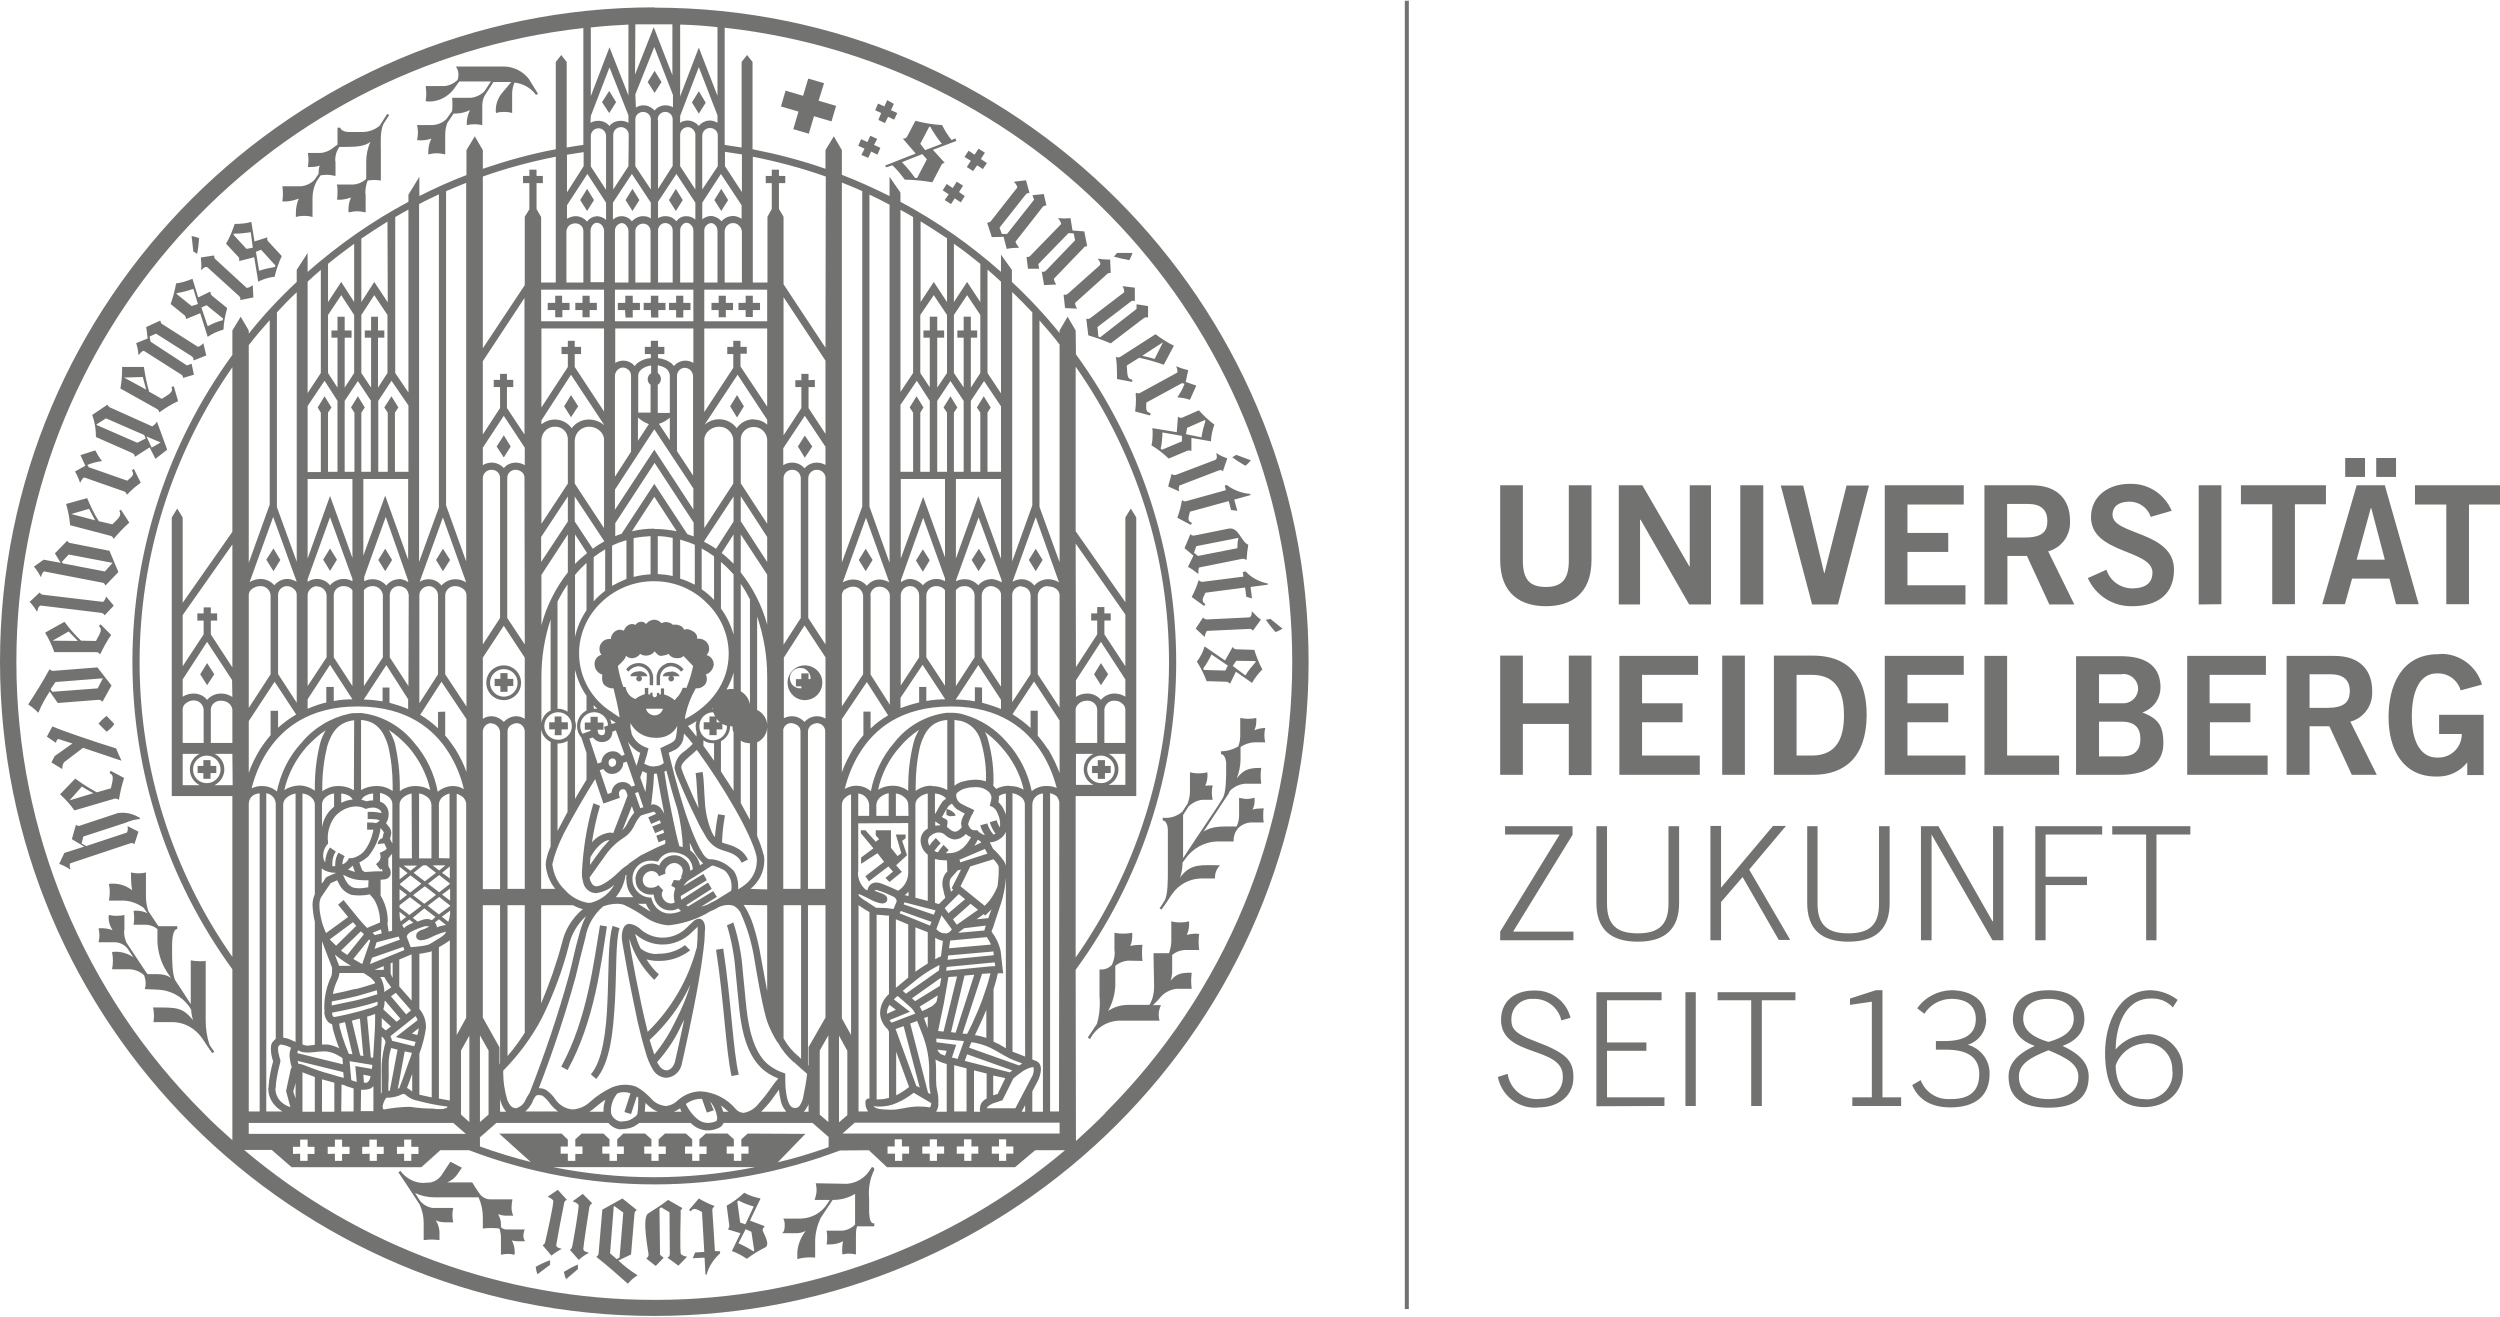 <svg xmlns="http://www.w3.org/2000/svg" xmlns:xlink="http://www.w3.org/1999/xlink" xmlns:xodm="http://www.corel.com/coreldraw/odm/2003" xml:space="preserve" width="300px" height="158px" style="shape-rendering:geometricPrecision; text-rendering:geometricPrecision; image-rendering:optimizeQuality; fill-rule:evenodd; clip-rule:evenodd" viewBox="0 0 87040 45790"> <defs>  <style type="text/css">       .fil0 {fill:#727271;fill-rule:nonzero}     </style> </defs> <g id="Ebene_x0020_1">    <g id="_1627264478656">   <path id="path14" class="fil0" d="M20280 11020l250 0 0 -250 250 0 0 -250 -250 0 0 -250 -250 0 0 250 -250 0 0 250 250 0 0 250zm4420 14550l250 0 0 -200 200 0 0 -250 -200 0 0 -200 -250 0 0 200 -200 0 0 250 200 0 0 200zm-5370 -14550l250 0 0 -250 250 0 0 -250 -260 0 0 -250 -240 0 0 250 -260 0 0 250 260 0 0 250zm5600 22020c280,1810 340,3520 540,4400l250 -50c-200,-840 -260,-2560 -540,-4390l-250 40zm-2510 -9950c-60,-20 -120,-30 -180,-30 -180,0 -340,80 -440,220l80 80c80,-110 210,-180 350,-190 200,10 370,160 390,360l0 300 120 0 0 -310c-30,-200 -150,-360 -330,-430l10 0zm760 0c-180,70 -300,240 -320,430l0 310 120 0 0 -300c20,-200 180,-350 380,-360 140,10 270,80 350,190l90 -80c-110,-140 -270,-230 -450,-230 -60,0 -120,10 -190,40l20 0zm200 270c-220,0 -300,80 -300,160l250 0c-40,10 -60,40 -60,80 0,50 40,100 100,100 50,0 100,-50 100,-100 0,-30 -20,-60 -50,-80l240 0c-10,-70 -140,-170 -290,-170l10 10zm4900 -7840l-260 -380 -240 380 240 390 260 -390zm-260 8830c340,0 610,-270 610,-610 0,-330 -270,-600 -610,-600 -330,0 -600,270 -600,600 0,0 0,0 0,0 0,340 270,610 600,610 0,0 0,0 0,0l0 0zm0 -1090c120,70 200,190 200,320 0,200 -160,360 -360,360 -200,0 -360,-160 -360,-360 0,-190 160,-350 360,-350 60,0 110,10 160,30l0 0 0 0zm-120 810l250 0 0 -200 200 0 0 -250 -200 0 0 -200 -250 0 0 200 -190 0 0 250 190 0 0 200zm-4360 -13040l250 0 0 -260 250 0 0 -250 -250 0 0 -250 -250 0 0 250 -250 0 0 250 250 0 0 260zm-870 0l250 0 0 -260 250 0 0 -250 -250 0 0 -250 -260 0 0 250 -250 0 0 250 250 0 10 260zm-890 0l250 0 0 -260 250 0 0 -250 -250 0 0 -250 -260 0 0 250 -260 0 0 250 250 0 20 260zm480 12320c-220,0 -310,90 -310,170l260 0c-30,10 -60,40 -60,80 0,50 50,100 100,100 60,0 100,-50 100,-100 0,-40 -20,-70 -50,-80l240 0c-10,-90 -140,-180 -290,-180l10 10zm2290 8950c0,-70 -10,-140 -40,-210 -30,-80 -100,-130 -180,-130 -90,10 -170,60 -230,130 -70,60 -130,130 -200,190 -220,220 -520,340 -830,340 0,0 0,0 0,0 -260,0 -510,-90 -720,-250 -110,-120 -270,-210 -430,-230 -100,0 -180,60 -220,160 -30,80 -50,170 -50,270 0,10 0,20 0,40l0 20c0,80 50,340 120,740 100,580 270,1430 430,2180 90,380 180,740 270,1030 60,230 150,450 270,650 100,160 270,260 460,270 270,-20 490,-220 540,-490 50,-220 370,-1630 590,-2890 0,0 0,0 0,-10 0,0 0,0 0,0 70,-380 120,-740 160,-1050 30,-230 50,-450 50,-680 10,-20 10,-40 10,-70 0,0 0,0 0,-10l0 0zm-1050 4640c-60,210 -190,300 -300,300 -100,-10 -200,-70 -250,-170 -30,-40 -60,-80 -70,-120 350,-390 650,-840 860,-1320l80 -150c-150,730 -290,1330 -320,1460l0 0zm20 -1420c-200,420 -450,820 -740,1170 -50,-140 -100,-310 -160,-500l0 -10c600,-550 1080,-1200 1420,-1930 -130,440 -310,860 -520,1270l0 0zm730 -2530c-290,1100 -880,2110 -1700,2910 -150,-600 -300,-1320 -420,-1930 -120,-620 -220,-1160 -220,-1310 160,540 460,1030 870,1430l160 -190c-170,-150 -310,-330 -430,-520 130,30 260,50 390,50 0,0 10,0 10,0 20,0 30,0 50,0 390,0 760,-130 1070,-370l-180 -180c-260,200 -580,300 -900,300 -20,0 -30,0 -40,0 -20,0 -40,10 -60,10 -200,0 -400,-70 -550,-200 -80,-160 -140,-330 -190,-500l90 70c250,190 550,300 870,300 0,0 0,0 0,0 370,0 730,-150 1000,-410 70,-70 140,-140 200,-190l20 -30 0 140c0,200 -10,410 -30,620l-10 0zm-3360 -800c-220,1270 -440,3260 -1350,4920l220 120c950,-1720 1170,-3740 1370,-5000l-240 -40zm260 2630c-40,1040 -170,2090 -580,2560l190 160c490,-580 590,-1660 650,-2710 60,-1060 20,-2110 160,-2540l-240 -80c-170,530 -130,1560 -180,2610zm1110 -27880l-240 -390 -240 390 240 380 240 -380zm6430 -4070l-550 -160 -180 600 -610 -180 -160 550 610 180 -180 610 540 160 180 -610 610 180 160 -540 -610 -180 190 -610zm3680 16610l-240 -380 -240 390 240 390 240 -400zm10900 410l20 160 -1410 180c-10,0 -20,0 -20,0 -50,0 -90,-20 -110,-50l-20 0c-60,200 -140,390 -240,580l430 310 50 -60c-150,-100 -110,-180 0,-400l1380 -180 40 320 200 60 -50 -400 600 -80 0 -40c-300,-60 -570,-200 -770,-420l-100 20zm280 -3890l-510 -190c-40,30 -90,60 -140,80 140,110 300,210 460,300 70,-50 130,-120 190,-190l0 0zm-13570 13830l0 220 570 -370 230 300 -650 500 120 180 680 -520 160 180 -260 220 140 140 430 -350 -200 -230 380 -350 -170 -500 120 -90 0 -130 -340 0 190 650 -130 100 -230 -290 0 -610 -530 0 0 180 120 130 -120 90 -360 -400 -160 0 0 100 440 530 -430 320zm-80 -10360l240 390 240 -390 -240 -390 -240 390zm13580 2000l-1450 70c-110,0 -130,-60 -130,-60l-20 0 -250 380 300 280 20 0c0,-70 30,-140 70,-200l1480 -70c0,0 0,0 10,0 40,0 80,20 100,50l20 0 270 -370c-110,-80 -210,-180 -300,-280l-20 0c0,0 20,190 -100,200l0 0zm-2310 -4080l-20 0c-30,210 -90,410 -160,610l470 250 40 -70c-170,-70 -130,-160 -70,-390l1350 -370 80 310 220 30 -110 -390 570 -160 -10 -40c-290,-20 -580,-130 -820,-310l-70 20 40 160 -1370 380c-10,0 -30,10 -50,10 -40,0 -70,-10 -90,-40l0 0zm540 2550l20 0c-20,-80 0,-210 30,-210l1490 -300c10,0 20,0 30,0 40,0 80,10 100,40l20 0c10,-180 30,-360 60,-530 -260,-110 -330,-630 -690,-560l-1190 240c-10,0 -20,0 -30,0 -40,0 -70,-10 -90,-40l-20 0 -200 480 310 260 -190 390c130,70 240,150 350,240l0 -10zm-60 -950l1470 -290c-30,110 -40,220 -40,340 0,0 0,10 0,20l-1370 270 -140 -110 80 -230zm1050 4720c0,0 0,0 0,0 40,0 80,20 110,60l20 0 200 -410 560 390c100,-170 220,-330 360,-470 -120,-220 -210,-450 -280,-680l-620 -20c0,0 0,0 0,0 -50,0 -100,-20 -120,-70l-20 0 -260 460 -710 -490c-60,200 -150,370 -270,530 140,220 250,440 340,680l690 20zm340 -730l670 10 10 30c-130,150 -260,300 -360,470l-440 -330 120 -180zm-1150 270c110,-150 210,-320 290,-490l570 390 -90 170 -740 -20 -30 -50zm-5830 -3390l240 -390 -240 -390 -240 390 240 390zm-16430 24390c20,90 40,180 80,260l410 -350 0 -160c-170,70 -330,160 -480,250l-10 0zm14200 -24780l240 390 250 -390 -240 -390 -250 390zm-14460 23830c10,-90 240,-1310 270,-1430 20,-120 90,-110 90,-110l0 -20 -310 -340 -340 230 0 20c70,20 130,60 180,120 40,60 -260,1370 -280,1450 -10,40 -30,80 -80,100l0 20 300 350c110,-90 230,-170 350,-230l0 -10c0,0 -220,-30 -180,-150l0 0zm2600 350c0,0 110,-1330 120,-1420 0,-50 30,-100 80,-120l0 -10 -500 -400 -700 390 -130 1530c0,40 -30,80 -70,100l0 20c390,310 700,580 1090,930 90,-110 200,-210 330,-290l0 -10c-240,-150 -460,-320 -660,-510l440 -210zm-730 -40l130 -1650 10 0 320 230 -130 1570 -100 50 -230 -200zm-1290 -1820l0 20c70,10 140,50 190,110 40,50 -200,1380 -220,1460 -10,40 -30,80 -70,100l0 20 300 340c110,-100 220,-180 340,-240l0 -20c0,0 -200,-20 -180,-140 0,-90 190,-1320 210,-1440 30,-110 90,-120 90,-120l0 -20 -320 -320 -340 250zm3740 370c0,0 0,0 0,0 0,-40 30,-80 60,-110l0 -20 -490 -280c-220,170 -450,320 -690,470 -240,140 10,1350 10,1430 0,10 0,10 0,10 0,50 -30,90 -70,120l0 20 320 250 270 -280 0 -10 -120 -100 -20 -1610 60 -40 290 170c0,0 10,1320 10,1440 0,120 -70,130 -70,130l0 20 370 270 290 -300 0 -20c-70,0 -140,-30 -200,-80 -50,-40 -10,-1400 -10,-1470l-10 -10zm6740 -1520l-70 -40 -100 150c-180,260 -470,420 -780,440l-1080 -20c20,80 30,160 30,240 0,110 -30,230 -70,340l530 0 -90 140c-200,310 -540,500 -920,510l-610 0c40,70 50,140 50,210 0,10 0,30 0,40 0,220 -90,260 -90,260l500 0c110,0 220,-30 320,-80 -160,210 -270,460 -290,730l0 250c140,-40 300,-60 450,-60 60,0 110,0 170,10l0 -510c0,-20 0,-30 0,-50 0,-280 70,-560 190,-820l420 -630c10,0 10,0 20,0 270,0 530,-70 760,-210l0 1070c-120,120 -280,200 -450,210l-540 0c10,80 20,160 20,240 0,80 -10,160 -20,240 30,0 60,0 90,0 170,0 330,-30 480,-110 -20,100 -30,200 -30,300 0,50 0,110 10,160 70,-20 150,-30 230,-30 80,0 160,10 240,30l0 -650c0,-20 0,-30 0,-50 0,-90 10,-190 40,-280l600 0 0 -100c-120,0 -160,-100 -180,-360l0 -480c0,-70 -10,-140 -10,-200 0,-290 60,-570 190,-830l-10 -60zm-3820 2040l0 -20 -500 -190 370 -770c-200,-40 -390,-100 -570,-200 -190,180 -390,330 -610,450l90 690c0,10 0,10 0,20 0,40 -10,70 -40,100l0 20 430 130 -300 620c190,70 360,160 520,270 200,-150 410,-280 630,-390 220,-100 -70,-520 -80,-610 0,-50 30,-90 70,-110l-10 -10zm-840 -140l-100 -730 40 -40c170,90 350,160 530,210l-290 620 -180 -60zm460 1000c-170,-110 -340,-200 -520,-280l250 -490 200 90 100 660 -30 20zm-1340 -10c0,0 -80,-1330 -90,-1420 0,-10 0,-10 0,-20 0,-40 30,-80 70,-110l0 -20c-190,-70 -370,-160 -540,-260l-340 400 50 50c120,-140 190,-90 400,20l80 1390 -320 20 -80 200 410 -20 30 590 40 0c80,-290 250,-540 470,-740l0 -70 -180 -10zm9260 -38020l140 -220 -220 -140 -140 210 -210 -140 -140 220 220 130 -140 220 220 140 140 -200 200 130 140 -210 -210 -140zm6910 11580c-10,-30 -20,-70 -20,-100 0,-40 10,-80 20,-110l1380 -530c20,0 30,-10 50,-10 30,0 50,10 70,30l20 0 150 -440c-130,-40 -260,-100 -380,-180l-10 0c0,0 80,200 -40,240l-1340 510c-110,40 -150,-20 -150,-20l-20 0 -120 430 380 170 10 10zm260 15430c50,-110 80,-230 80,-360 0,-30 0,-70 -10,-110 -100,30 -200,40 -300,40 -110,0 -210,-10 -310,-40l0 600c0,20 0,50 0,80 0,140 -30,290 -80,430 -90,0 -180,0 -270,0 -90,0 -180,0 -270,0l20 1100c0,30 0,60 0,90 0,210 -50,420 -160,610l-700 0c-10,0 -20,0 -40,0 -250,0 -490,70 -700,210 150,-270 240,-580 250,-890l0 -680c120,-100 270,-160 430,-180l520 10c-20,-100 -20,-190 -20,-280 0,-100 0,-190 20,-280 -30,0 -50,0 -80,0 -120,0 -240,10 -350,40 50,-110 70,-230 70,-350 0,-40 0,-80 0,-110 -100,20 -210,30 -310,30 -110,0 -210,-10 -310,-30l0 590c0,40 10,70 10,110 0,140 -40,290 -100,420l-10 10c-100,100 -220,150 -360,150 -20,0 -40,0 -60,-10l0 950c10,80 10,160 10,240 0,240 -30,480 -100,710l-320 480 80 50c190,-370 560,-610 970,-640l1450 0c-20,-70 -30,-130 -30,-200 0,-120 30,-240 80,-340l-280 0c110,-100 210,-210 300,-320 140,-140 330,-230 530,-250l520 0c-10,-90 -20,-180 -20,-280 0,-90 10,-180 20,-280 -380,0 -520,30 -740,280 40,-90 50,-190 60,-280l0 -620c120,-100 270,-160 430,-170l510 0c-10,-90 -20,-190 -20,-280 0,-90 10,-190 20,-280 -40,0 -80,-10 -120,-10 -100,0 -200,20 -300,40l-10 0zm-1410 -18530l1250 -680 80 30c-60,160 -140,310 -240,450l0 20c140,10 280,30 410,80l20 0 220 -490 -370 -130 90 -410c-140,-30 -270,-70 -400,-130l-20 0c40,80 60,210 30,220l-1280 700c-20,10 -40,20 -70,20 -20,0 -50,-10 -70,-20l-20 20c0,80 10,150 10,220 0,140 -10,270 -30,410l520 140 20 -80c-170,-40 -160,-130 -150,-370l0 0zm3760 11410c50,-100 70,-210 70,-330 0,-30 0,-70 0,-100 -90,20 -190,30 -280,30 -90,0 -190,-10 -280,-30l0 530c0,30 0,50 0,80 0,130 -20,260 -70,380 -180,110 -390,170 -590,170 -10,0 -10,0 -10,0l0 100c120,0 180,200 180,330l0 180c0,290 0,830 -120,1020l-160 260 -790 1180 -430 650 0 -1500 200 -310c130,-120 290,-200 470,-220l360 0c-20,-80 -30,-170 -30,-250 0,-80 10,-170 30,-250 -20,0 -30,0 -40,0 -80,0 -150,0 -220,10 50,-110 80,-230 80,-360 0,-30 0,-70 -10,-110 -90,30 -200,40 -300,40 -100,0 -200,-10 -300,-40l0 590c0,30 0,50 0,80 0,140 -30,280 -80,420l-190 290c-160,130 -360,210 -570,210 -40,0 -70,0 -110,-10l0 100c130,0 180,200 180,330l0 1450c0,290 0,840 -120,1020 -50,90 -170,260 -170,260l70 40c0,0 150,-200 320,-470l50 -70c220,-320 580,-520 970,-540l520 0c0,-20 0,-30 0,-40 0,-160 70,-320 180,-420 -610,0 -1000,-80 -1360,380l-40 60c60,-170 90,-350 90,-530l110 -150c250,-350 650,-570 1080,-590l590 0c0,-10 0,-30 0,-40 0,-180 70,-350 210,-470 110,-90 240,-140 380,-150l460 0c-20,-80 -20,-160 -20,-240 0,-90 0,-170 20,-250 -30,0 -50,0 -70,0 -110,0 -220,10 -320,40 50,-100 70,-200 70,-310 0,-30 0,-70 0,-100 -90,20 -180,40 -270,40 -90,0 -180,-20 -270,-40l0 530c0,30 0,60 0,90 0,130 -30,250 -80,360l-20 20c-480,0 -830,-30 -1140,180l580 -880 30 -50 250 -370 30 -50 0 -20 40 -60c140,-140 320,-220 510,-240l570 0c-10,-90 -20,-180 -20,-280 0,-90 10,-180 20,-270 -410,0 -600,40 -850,360 80,-210 130,-430 130,-660l0 -430c150,-100 330,-160 510,-160l350 0c-20,-90 -30,-170 -30,-250 0,-90 10,-170 30,-250 -130,0 -260,30 -380,80l0 0zm-4440 -12700l430 -270c290,60 570,140 850,240l10 0 350 -660c-230,-110 -440,-250 -640,-400l-1230 790c-20,10 -40,20 -70,20 -20,0 -50,-10 -70,-20l-10 0c30,200 40,400 40,600 0,60 0,110 0,170l530 100 0 -80c-180,-10 -170,-170 -190,-490zm1260 -810l-290 580c0,0 -250,-70 -430,-110l720 -470zm840 3780c20,-10 40,-10 70,-10 20,0 40,0 60,10l20 0 0 -450 680 120c10,-200 50,-400 120,-580 -200,-150 -380,-320 -540,-500l-570 250c-20,10 -40,10 -60,10 -30,0 -60,-10 -80,-30l-20 0 -40 530 -850 -140c10,70 10,140 10,210 0,130 -10,260 -40,390 220,130 420,290 600,460l640 -270zm0 -800l610 -270 30 20c-60,190 -110,380 -140,580l-540 -110 40 -220zm-870 760l-50 -30c40,-190 60,-380 60,-570l680 120 0 190 -690 290zm-1990 10810l-250 0 0 200 -200 0 0 250 200 0 0 200 250 0 0 -200 200 0 0 -250 -200 0 0 -200zm5760 -4920c0,0 -120,30 -160,30 100,150 220,300 340,430 90,-30 170,-70 240,-120l-420 -340zm-21440 -21290c0,0 -10,0 -10,0 -12580,0 -22780,10200 -22780,22780 0,12580 10200,22780 22780,22780 12580,0 22780,-10190 22780,-22770l0 -10c0,-12570 -10200,-22770 -22780,-22770 0,0 0,0 0,0l10 -10zm2450 5030c190,30 390,60 590,90l0 1310 -590 -900 0 -500zm790 34180l-220 200 0 250 250 0 0 250 -250 0 0 250 -260 0 0 -250 -250 0 0 -250 250 0 0 -250 -220 -200 -760 0 -220 200 0 250 250 0 0 260 -250 0 0 240 -250 0 0 -250 -250 0 0 -250 250 0 0 -250 -220 -200 -730 0 -220 200 0 250 250 0 0 260 -250 0 0 240 -250 0 0 -250 -250 0 0 -250 250 0 0 -250 -220 -200 -760 0 -210 200 0 250 230 0 0 260 -240 0 0 240 -260 0 0 -250 -250 0 0 -250 250 0 0 -250 -210 -200 -760 0 -220 200 0 250 250 0 0 260 -250 0 0 240 -260 0 0 -250 -250 0 0 -250 250 0 0 -240 -220 -210 -2170 0c90,90 760,680 1100,990 -590,-150 -1190,-330 -1770,-540l0 -320 140 -120 430 -380 3900 0c90,110 220,190 370,220l70 0c80,0 160,-10 250,-30 70,-10 150,-40 210,-70 60,-40 120,-80 180,-120l1790 0c30,30 60,60 100,90 140,110 320,170 500,170 150,0 290,-40 420,-110 60,-40 100,-90 120,-150l3100 0 560 490 0 350 -130 50c-530,180 -1080,350 -1640,480l960 -990 -2010 -10zm260 1170c-1160,230 -2340,350 -3520,350 -1180,0 -2360,-120 -3510,-350l7030 0zm-5260 -30550l0 1100 -2190 0 0 -1100 2190 0zm-1310 -250l0 -1790c10,-70 40,-140 90,-190 60,-50 140,-80 220,-80 0,0 0,0 0,0 0,0 0,0 0,0 160,0 280,120 280,270l0 1790 -590 0zm840 -1790c0,0 0,-10 0,-10 0,-80 30,-150 70,-200 40,-50 90,-80 150,-80 60,0 120,30 170,80 50,60 80,130 80,200l0 1790 -470 0 0 -1780zm2200 2040l1380 0 0 1100 -2730 0 0 -1100 1350 0zm-1350 -250l0 -1790c0,0 0,-10 0,-20 0,-130 100,-240 230,-260 60,0 120,30 160,80 50,50 80,130 80,200 0,0 0,0 0,0l0 1790 -470 0zm710 0l0 -1790c0,-140 120,-260 270,-260 150,0 260,120 260,260l0 0 0 1790 -530 0zm790 0l0 -1790c0,-10 0,-10 0,-20 0,-140 110,-260 250,-260 150,0 260,120 260,260 0,10 0,10 0,20l0 1790 -510 0zm-130 8570l-20 0c-250,0 -510,30 -760,90l780 -1200 780 1200c-250,-50 -510,-80 -770,-80 0,0 -10,0 -10,0l0 -10zm640 320l0 1330c-170,-40 -340,-60 -520,-70l0 -1320c180,0 350,30 520,60l0 0zm-770 -60l0 1330c-200,10 -390,40 -590,90l0 -1350c200,-40 390,-60 590,-70l0 0zm130 -1820l-1140 1740c-80,20 -150,50 -220,80l0 -450 1370 -2100 1360 2080 0 480c-80,-30 -150,-50 -220,-80l-1150 -1750zm0 -1900l1360 2060 0 730 -1360 -2080 -1370 2090 0 -700 1370 -2100zm-1370 -1890c20,-140 140,-260 280,-260 160,10 280,130 280,280l0 2650 -560 870 0 -3540zm1240 330l0 980 -430 0 0 -1280c0,-110 60,-200 160,-260 80,-50 180,-90 290,-100l0 270c-80,40 -120,120 -120,210 0,80 40,160 120,200l-20 -20zm-60 1380l-380 580 0 -810c110,100 240,180 380,230l0 0zm310 -1780l0 -270c90,20 190,50 270,100 90,60 150,160 150,270 0,0 0,0 0,0l0 1290 -420 0 0 -980c70,-40 110,-120 110,-200 0,-90 -40,-160 -110,-210l0 0zm420 1550l0 790 -380 -570c140,-40 270,-120 390,-220l-10 0zm250 1170l0 -2620c0,-150 120,-280 270,-280 150,0 270,120 290,270l0 3480 -560 -850zm110 3080c170,50 350,110 510,180l0 1390c-160,-80 -330,-160 -510,-210l0 -1360zm460 -8950l-460 0 0 -1790c0,0 0,-10 0,-10 0,-80 20,-150 70,-200 40,-50 90,-80 150,-80 60,0 120,30 160,80 60,50 80,130 80,200l0 1800zm0 1600l0 1200c-80,-50 -180,-80 -280,-80 -150,0 -300,70 -400,190 -30,-50 -80,-100 -130,-130 -120,-80 -270,-130 -420,-150l0 -140 220 0 0 -250 -220 0 0 -210 -250 0 0 210 -210 0 0 250 210 0 0 140c-150,10 -300,60 -430,150 -50,30 -100,80 -130,130 -100,-120 -250,-190 -400,-190 -100,0 -200,30 -280,80l0 -1200 2720 0zm-2330 7370l0 1350c-170,70 -340,150 -500,240l0 -1400c160,-80 330,-140 500,-190l0 0zm970 1430c690,0 1350,270 1830,760 480,460 760,1100 760,1760 0,990 -590,1790 -1520,2280 0,-10 0,-20 0,-20 0,-50 10,-100 20,-140 70,-320 190,-630 360,-920 10,10 30,10 40,10 120,0 220,-60 290,-150 30,-50 50,-120 50,-180 0,-50 -10,-110 -40,-150 140,-50 240,-160 270,-300 10,-20 10,-40 10,-50 0,-150 -100,-290 -250,-330 60,-60 90,-140 90,-230 0,-40 -10,-90 -30,-130 -60,-130 -190,-210 -330,-210 -20,0 -40,0 -60,0 -10,10 50,-150 -150,-260 -190,-120 -300,-50 -300,-50 -30,-70 -90,-130 -160,-150 -50,-20 -100,-30 -150,-30 -20,0 -50,0 -80,10 -50,-50 -110,-80 -180,-90 -20,0 -40,-10 -60,-10 -50,0 -110,20 -160,40 -60,-70 -160,-120 -250,-120 -100,0 -200,50 -260,120 -70,70 -40,-50 -180,-50 0,0 -10,0 -10,0 -80,0 -160,40 -210,110 -40,-20 -70,-30 -110,-30 -40,0 -80,10 -120,30 -70,30 -130,100 -160,180 -30,70 -100,-90 -310,40 -90,60 -150,160 -150,260 0,10 0,10 0,10 -20,0 -40,0 -60,0 -110,0 -210,50 -270,140 -50,60 -70,130 -70,200 0,80 20,150 70,210 -140,40 -240,160 -240,310 0,10 0,20 0,40 10,160 120,300 270,340 0,40 -10,80 -10,120 0,70 20,150 50,210 80,90 190,150 310,150 10,0 20,0 40,0 20,100 190,750 210,1010 -160,-100 -280,-190 -280,-190 -700,-440 -1130,-1210 -1130,-2040 0,-660 280,-1300 760,-1760 490,-480 1150,-750 1830,-750 10,0 20,0 30,0l0 0zm5370 -7000l0 -220 -250 0 0 220 -210 0 0 240 210 0 0 730 -620 950 0 -4810 1460 2210 0 2550 -590 -900 0 -730 220 0 0 -250 -220 10zm-130 1240l720 1080 0 630c-90,-50 -200,-80 -300,-80 -170,0 -320,70 -430,200 -110,-130 -260,-200 -430,-200 0,0 0,0 -10,0 -100,0 -210,30 -300,90l0 -590 750 -1130zm720 2130l0 5830 -600 -920 0 -4880c10,-160 140,-280 300,-280 0,0 0,0 0,0 0,0 10,0 10,0 140,0 270,110 290,250l0 0zm-1460 30c10,-160 140,-280 300,-280 0,0 0,0 0,0 0,0 10,0 10,0 150,0 280,120 290,280l0 4880 -600 930 0 -5810 0 0zm730 5140l730 1110 0 2130c-90,-50 -190,-80 -290,-80 -170,0 -330,70 -440,200 -110,-120 -270,-200 -430,-200 -100,0 -200,20 -290,70l0 -2110 720 -1120zm120 15310l0 -5570 610 0 0 3910 -590 1030 0 640 -20 -10zm20 1330l0 290 -170 0c20,-20 40,-30 50,-50 50,-70 100,-150 130,-240l-10 0zm-20 -7470l0 -5480c0,-80 40,-150 90,-200 60,-50 140,-80 220,-90 0,0 0,0 0,0 160,0 290,130 290,290l0 0 0 5480 -600 0zm-570 -5770c80,10 160,40 220,90 60,50 90,120 90,190l0 5490 -600 0 0 -5550c30,-130 140,-220 270,-220 10,0 10,0 20,0l0 0zm330 6340l0 5350 -80 -80c-210,-170 -380,-370 -510,-600l0 -10 -20 -20 0 -4640 610 0zm-250 5460c180,170 360,320 460,410 -30,280 -80,550 -140,830 -20,100 -60,190 -120,280 -40,50 -90,80 -150,80 0,0 -10,0 -10,0 0,0 0,0 0,0 -70,0 -130,-30 -160,-80 -150,-170 -180,-660 -180,-890l0 -230c-250,-80 -490,-210 -680,-390 -250,-250 -500,-700 -630,-1560 -50,-300 -100,-960 -170,-1620 -40,-570 -150,-1140 -330,-1690l-220 100c160,530 260,1070 300,1620 70,650 120,1300 170,1620 130,900 400,1400 700,1700 170,170 390,310 620,390 -70,80 -140,160 -200,250 -150,220 -310,430 -490,630 -130,170 -310,280 -520,320 -110,-10 -200,-50 -270,-130 -310,-370 -750,-590 -1220,-620 -300,0 -590,120 -810,320 -110,110 -260,180 -410,190 -200,-20 -390,-110 -510,-260 -70,-70 -130,-130 -200,-190 -100,-90 -220,-170 -340,-230 -120,-40 -240,-60 -360,-60 0,0 0,0 0,0 -160,0 -310,30 -460,90 -280,130 -540,300 -770,510 -160,150 -370,240 -590,260 -240,-10 -460,-140 -600,-330 -80,-130 -190,-240 -310,-330 -80,-60 -180,-80 -280,-80 0,0 0,0 0,0 490,-1270 920,-2570 1280,-3870 110,-460 220,-920 340,-1370 70,-420 290,-810 620,-1090 160,-60 320,-90 490,-90 0,0 10,0 10,0 80,0 150,10 230,40 240,110 480,250 700,400 240,180 530,280 830,310 450,-40 900,-180 1300,-390 50,-30 110,-60 170,-100 80,-30 150,-60 220,-100l60 -40c110,-50 230,-80 350,-80 0,0 0,0 0,0 70,0 140,10 200,40 90,50 170,130 220,230 230,500 390,1040 480,1590 90,530 230,1400 410,2070 60,210 150,410 250,600 40,80 90,160 140,240l30 30c140,260 330,490 550,680l0 -10zm-270 1730l-870 0c110,-110 210,-220 300,-330 120,-150 220,-310 320,-440 10,130 30,250 60,370 20,130 80,250 160,350 10,20 20,30 30,50l0 0zm-2010 0l-180 0c-20,-80 -50,-150 -80,-220 90,70 180,140 260,220l0 0zm-640 -360c140,160 220,360 250,560 0,10 0,10 0,20 0,30 -10,50 -20,80l0 20c-90,40 -190,70 -300,70 -120,0 -250,-40 -350,-120 -140,-110 -250,-240 -340,-390 -30,-50 -60,-100 -80,-150 160,-120 340,-180 540,-180l20 0 170 480 240 -80 -130 -310zm-980 360l-280 0c80,-30 150,-70 220,-120 10,40 20,80 50,120l10 0zm-830 0l-460 0c0,-80 10,-170 20,-270l0 -40 30 30c120,120 250,220 400,280l10 0zm-940 80l200 -610 50 30 0 210c0,130 -10,250 -30,370 -20,40 -50,80 -90,100 -50,40 -100,70 -160,100 -40,20 -80,30 -120,40 -70,10 -140,20 -200,20l-40 0c-110,-30 -210,-100 -270,-200 -30,-50 -40,-100 -40,-160 0,0 0,-10 0,-20 0,-200 70,-400 200,-570 10,-10 20,-20 30,-30 50,-20 100,-30 150,-40l110 0c40,0 80,10 130,20l60 20 -210 650 230 70zm-960 -80l-490 0c70,-40 130,-90 190,-140 120,-100 240,-200 370,-280 -50,120 -70,260 -70,390 -10,130 -10,20 -10,30l10 0zm-3480 -1440c530,-540 990,-1160 1340,-1830 400,-810 720,-1670 940,-2540 90,-390 300,-730 590,-1000 -110,220 -190,450 -250,690 -130,450 -220,920 -340,1370 -380,1380 -850,2760 -1370,4090 -70,100 -130,210 -180,320 -60,100 -160,180 -270,210 -10,10 -20,10 -30,10 -10,0 -20,0 -30,-10 -80,0 -180,-60 -270,-290 -90,-300 -140,-620 -140,-930 0,-30 0,-60 0,-90l10 0zm90 1440l-210 0 0 -440c10,40 20,80 30,110 40,120 100,230 180,330l0 0zm650 -7190l0 4440c-180,280 -380,560 -600,810l0 -5250 600 0zm-600 -570l0 -5480c0,-80 30,-150 90,-200 60,-50 140,-80 220,-90 0,0 0,0 0,0 150,0 280,120 290,280l0 5490 -600 0zm600 -8510l-610 -920 0 -4880c0,-160 130,-280 290,-280 0,0 0,0 0,0l0 0c80,0 160,30 220,80 60,50 90,120 90,200l10 5800zm2420 2360c260,0 470,210 480,460l-140 50 30 120c10,10 10,20 10,30 0,10 0,20 -10,30 0,80 -40,110 -110,110 0,0 0,0 0,0 -60,0 -120,-40 -130,-100l-10 -40 0 -50 200 0 0 -250 -200 0 0 -200 -250 0 0 200 -200 0 0 250 200 0 0 40 -280 100c-50,-80 -80,-170 -80,-270 0,0 0,0 0,0 0,-260 220,-480 480,-480 0,0 0,0 10,0l0 0zm-20 -130l0 -120c40,50 80,90 130,130 -20,0 -40,0 -50,0 -20,0 -40,0 -60,0l-20 -10zm650 820l0 -10 120 -50 310 850 -110 40c-70,-100 -180,-160 -300,-160 0,0 0,0 0,0 0,0 0,0 0,0 -220,0 -390,170 -400,380l-130 50 -290 -870 120 -40c80,100 190,160 320,160 0,0 0,0 0,0 0,0 0,0 0,0 90,0 180,-30 250,-90 70,-70 110,-160 110,-260 0,0 0,0 0,0l0 0zm-70 -440l190 120 -150 40c-10,-50 -20,-110 -50,-160l10 0zm2650 -1100l-130 0c-20,70 -60,150 -100,210 -60,100 -60,70 -180,220 -110,-90 -230,-160 -370,-200l0 -210 -110 0 0 210 -60 0 0 -50 -80 0 0 90c-10,30 -40,60 -80,60 -30,0 -60,-30 -70,-60l0 -100 -80 0 0 60 -70 0 0 -230 -120 10 0 210c-120,40 -230,90 -330,170 -180,-60 -310,-220 -340,-420l-80 0c-80,-230 -150,-480 -190,-730 80,-70 290,-260 280,-360 60,60 130,90 210,90 120,0 220,-60 290,-150 60,40 130,60 200,60 120,0 230,-50 300,-150 60,60 120,160 230,160 90,-10 180,-30 260,-70 60,100 170,150 280,150 0,0 10,0 10,0 200,0 220,-80 220,-80 0,0 250,250 340,350 -50,260 -130,510 -230,760l0 0zm350 1520l0 180c-100,-130 -200,-250 -300,-370 110,-50 200,-110 300,-170 -20,50 -30,110 -30,170 0,0 0,0 0,0 0,10 0,10 0,10 0,60 10,110 20,170l10 10zm-130 430c-90,100 -190,180 -290,260 -190,120 -310,320 -340,540 0,10 -10,30 -10,40 0,10 10,20 10,30 40,170 110,330 180,490 150,360 370,850 580,1270 100,220 210,410 300,560 60,120 150,230 250,320 90,80 200,140 310,180 320,100 580,170 710,450l220 -110c-190,-400 -560,-490 -870,-580l-30 -10 0 -60c10,-300 50,-600 100,-890l-240 -40c-50,260 -90,530 -110,800 -40,-50 -70,-100 -100,-160 -150,-340 -230,-710 -250,-1090 -30,-400 -30,-780 -80,-1020l-240 40c40,250 40,730 100,1220 -60,-120 -110,-240 -170,-360 -110,-260 -220,-500 -300,-690 -50,-120 -90,-230 -130,-350 0,-10 0,-10 0,-20 0,0 0,-10 0,-10 0,-100 110,-220 260,-350 100,-80 190,-160 280,-250 940,1290 1900,2930 2080,3710 10,60 10,120 10,180 0,0 0,0 0,0 -10,330 -170,630 -430,820 -70,50 -140,100 -220,150l0 -100c0,-10 0,-20 0,-30 0,-180 -50,-360 -150,-510 -60,-70 -130,-130 -200,-180 -170,-130 -370,-210 -570,-230l-90 0c-60,-20 -100,-50 -140,-90 -230,-260 -530,-1020 -770,-1790 -220,-710 -400,-1430 -500,-1830 90,-30 170,-80 260,-120 110,-70 200,-190 240,-320 20,-80 30,-150 30,-230 110,110 210,230 300,350l10 10zm710 -1080c260,0 480,210 480,480 0,260 -220,480 -480,480 -270,0 -480,-220 -480,-480l0 0c0,-10 0,-10 0,-20 0,-260 210,-470 470,-480l0 0 10 20zm-40 -130c20,-20 50,-50 80,-80l0 80 -80 0 0 0zm750 -4690l0 2100c-90,-320 -240,-640 -440,-910l0 -1620c160,130 300,280 440,430l0 0zm-410 -750l410 -640 0 1020c-130,-130 -270,-260 -410,-370l0 -10zm410 6240l0 2050c-140,-210 -290,-450 -440,-680l0 -1050c200,-100 320,-310 320,-530 0,-220 -120,-430 -320,-530l0 -440c200,-270 350,-570 440,-890l0 1650c-30,70 -40,140 -40,220 0,70 10,150 40,220l0 -20zm-680 390l0 610c-120,-170 -240,-350 -370,-520l0 -190c100,70 210,100 330,100 0,0 0,0 0,0l40 0zm1270 5070c290,-240 470,-580 480,-960 0,-70 0,-140 -20,-210 -60,-230 -140,-460 -230,-670l0 -3260c200,-90 340,-290 350,-520l0 5640 -580 -20zm580 570l0 2990c-80,-440 -160,-870 -220,-1190 -60,-370 -150,-750 -270,-1120 -60,-190 -140,-370 -240,-550 -30,-50 -60,-90 -90,-140l820 10zm-920 -11610l0 -1300 920 1400 0 1740c-180,-660 -500,-1290 -930,-1830l10 -10zm920 3640l0 1690c-10,-220 -150,-420 -350,-520l0 -3250c230,670 350,1370 350,2090 0,0 0,0 0,0l0 -10zm-600 -2680l0 3800c-120,0 -230,30 -320,90l0 -4430c120,170 220,350 320,540l0 0zm-320 -2720l0 -870 920 1420 0 870 -920 -1420zm0 -1320l0 -1530c0,-240 200,-430 440,-430 10,0 10,0 10,0 0,0 0,0 10,0 240,0 440,190 460,430l0 2940 -920 -1410zm450 -2230c0,0 0,0 0,0 -240,0 -460,120 -590,310 -140,-190 -370,-310 -610,-310 0,0 0,0 0,0 -190,0 -370,70 -510,190l1150 -1740 1030 1570 0 170c-130,-120 -300,-180 -470,-180l0 -10zm-130 10200c10,-50 10,-110 10,-160 0,-360 -290,-650 -650,-650 -360,0 -650,290 -650,650 0,360 290,650 650,650 300,0 560,-200 630,-490l10 0zm0 1080l0 2670c-100,-180 -210,-380 -320,-590l0 -2170c90,60 200,90 320,90 0,0 0,0 0,0l0 0zm-1280 5150l-870 530c-20,-10 -50,-20 -70,-40l890 -570 -130 -220 -930 600c-10,-40 -20,-90 -20,-130l910 -550 -120 -220 -690 420c50,-90 130,-170 210,-220 70,-40 80,-40 780,-490l30 0c140,40 280,100 410,170 150,140 240,340 240,540 0,10 0,10 0,20 0,50 0,100 -20,150l-550 340c-90,40 -180,90 -270,140 -70,30 -140,50 -220,70l550 -340 -130 -200zm-2160 220l-70 0c-320,-30 -570,-300 -580,-620 0,-10 0,-30 0,-40 0,-340 280,-620 620,-620 10,0 30,0 50,0 50,0 100,10 140,20l80 10 40 -70c100,-150 280,-250 470,-250 0,0 0,0 10,0 130,0 270,40 390,100 180,100 290,280 300,490l-90 50 0 -10c0,-160 -80,-320 -220,-410 -90,-80 -210,-120 -330,-120 -230,0 -440,140 -530,360 -80,-50 -170,-70 -260,-70 0,0 0,0 0,0 0,0 0,0 0,0 -280,0 -520,190 -560,470 0,10 -10,30 -10,40 0,20 10,30 10,50 0,0 0,10 0,10 0,140 50,280 160,370 100,90 220,140 360,140 0,0 0,0 0,0 20,0 40,0 60,0 20,0 40,0 50,0 20,310 270,550 570,550 10,0 10,0 10,0 80,0 150,-10 210,-40l60 -30c30,30 70,60 100,90 -70,30 -140,60 -220,70 -50,10 -110,20 -170,20 0,0 0,0 -10,0 -280,0 -530,-200 -610,-470l-30 -90zm0 500l-110 -60c-110,-70 -230,-150 -350,-220l280 0c40,110 110,210 190,300l-10 -20zm-3240 -6950c270,0 480,220 480,480 0,270 -210,480 -480,480 -260,0 -480,-210 -480,-480 0,-260 220,-480 480,-480l0 0zm-20 -120l0 -3730c100,-200 220,-410 350,-600l0 4430c-100,-60 -210,-100 -330,-100 0,0 0,0 0,0l-20 0zm350 1110l0 2480 -190 360c-60,110 -110,220 -160,300l0 -3040 20 0c0,0 0,0 0,0 120,0 240,-30 340,-100l-10 0zm-490 4160l0 -20c120,-420 300,-820 510,-1190 270,-490 600,-1070 940,-1610l290 850 570 -200 -30 -110c0,-10 0,-20 0,-30 0,0 0,-10 0,-20 0,0 0,0 0,0 0,-70 60,-140 140,-140l0 0c50,0 90,20 120,100l40 120c-150,420 -380,990 -500,1310 -40,-10 -70,-20 -110,-20 0,0 0,0 0,0 -250,30 -470,150 -630,340 60,-430 160,-860 280,-1270l-230 -90c-230,780 -360,1590 -400,2410 0,10 0,30 0,50 0,110 20,210 50,320 50,200 230,340 430,350 250,-30 480,-130 650,-300 -160,300 -440,520 -770,620 -40,10 -80,20 -130,20 0,0 0,0 0,0 -320,-50 -610,-210 -820,-450 -250,-230 -400,-550 -440,-890 10,-50 20,-100 40,-150l0 0zm1920 -3410c0,-70 60,-130 140,-130 0,0 0,0 0,0 50,0 90,20 120,100 0,10 0,20 0,30 0,10 0,20 0,20 0,80 -70,140 -140,140 0,0 0,0 0,0 -50,0 -90,-20 -120,-100 0,-10 0,-20 0,-30 0,-10 0,-20 0,-30l0 0zm120 410c0,0 0,0 0,0 210,0 390,-180 390,-390l120 -40 290 830 -60 20 -70 20c-60,-100 -180,-160 -300,-160 0,0 0,0 0,0 -210,0 -380,170 -390,370l-130 50 -280 -830 130 -40c60,100 170,170 300,170l0 0zm1500 -1260l110 0c280,-10 530,-160 660,-410 -10,130 -20,270 -50,400 -10,70 -60,130 -130,170 -70,50 -190,90 -320,160l-90 40 20 100c30,110 60,250 100,420 -80,70 -190,110 -300,110 -20,10 -40,10 -60,10 -110,0 -220,-40 -320,-100 50,-170 100,-310 120,-420l30 -110 -100 -40c-220,-80 -400,-250 -490,-470 -10,-70 -20,-140 -40,-200 0,-30 0,-60 0,-90 0,-30 0,-60 0,-80 160,310 490,510 850,510 0,0 10,0 10,0l0 0zm-320 -1010l590 0c-30,130 -150,230 -290,230 -140,0 -270,-100 -300,-230l0 0zm970 3980c-100,-470 -230,-1110 -330,-1790l70 -40c100,390 230,870 380,1330 110,440 180,890 190,1340 -40,-20 -90,-30 -130,-40l10 0c0,0 -90,-310 -190,-800zm-320 -300c-30,-60 -60,-120 -100,-170 -60,-100 -160,-160 -270,-180 -10,0 -20,0 -30,0 -10,0 -20,0 -30,0l-40 20c30,-220 90,-730 100,-1090l100 0c90,520 180,1010 260,1410l10 10zm-850 -1290l80 -220c40,30 100,50 150,70 0,200 -20,440 -50,660l-180 -510zm110 1040l-110 30 -180 -520 40 -20 70 -20 180 530zm-110 -1900c-30,130 -80,290 -130,460l-110 -310 -190 -530c110,160 250,300 420,380l10 0zm-210 2090c-80,90 -140,190 -200,290 -50,120 -120,230 -210,320 90,-240 220,-550 330,-840l80 230zm-860 950c-140,150 -280,310 -400,480 -100,140 -200,270 -280,390 0,-90 10,-190 20,-280 200,-350 460,-580 650,-590l10 0zm570 1220l20 -10 0 60c0,20 -10,40 -10,60 0,20 10,40 10,60 0,230 80,440 240,600l-610 0c180,-220 300,-490 340,-770l10 0zm110 -390c-80,60 -150,110 -210,150l-70 60c-10,10 -20,20 -40,40 -400,390 -680,530 -810,530 -100,0 -150,-50 -220,-200 -10,-40 -20,-70 -20,-110 100,-130 270,-390 480,-670 180,-280 410,-520 690,-700 180,-110 320,-280 400,-470 90,-180 190,-320 260,-330l410 -120c30,20 50,50 70,80l-270 120 100 230 300 -130c10,30 30,70 40,100l-300 120 100 230 280 -120c10,40 20,70 30,110l-270 100 80 230 230 -90 0 50c0,0 10,10 10,10 0,30 -10,60 -20,90 -130,40 -580,260 -850,400 -100,70 -260,180 -420,290l20 0zm2120 -720c40,80 80,150 110,230 70,140 160,270 260,380 20,30 60,60 90,90l-110 70c-40,-210 -170,-400 -340,-520l0 -90c0,0 -20,-100 -20,-160l10 0zm-280 1190c-30,30 -60,70 -90,110l-190 -20 -90 200 140 80c-30,90 -50,190 -50,280 0,0 0,10 0,10 0,70 10,140 30,210l-30 20c-30,10 -70,20 -110,20 0,0 0,0 0,0 -80,-10 -160,-40 -210,-100 -60,-60 -100,-140 -100,-220 0,0 0,0 0,0 0,-50 20,-100 50,-140l-170 -180c-70,60 -150,90 -240,90 -10,0 -30,0 -40,0 -150,0 -260,-110 -260,-260 0,0 0,0 0,0 0,-10 0,-20 0,-30 0,-10 0,-20 0,-30 30,-150 160,-260 310,-260 0,0 0,0 0,0 110,0 210,70 250,180l230 -90c0,-20 -10,-50 -10,-80 0,0 0,0 0,0 0,-80 40,-150 100,-200 60,-60 140,-90 220,-90 0,0 0,0 0,0 60,0 120,20 170,60 80,50 120,130 120,210 0,80 -30,150 -60,220l30 10zm-3320 -5810c-200,100 -330,310 -330,540 0,150 50,290 150,400l180 540 0 930c-140,220 -270,450 -400,670l0 -2360c20,-60 30,-130 30,-190 0,-60 -10,-120 -30,-180l0 -1760c80,320 210,630 400,900l0 510zm-400 -5090l0 -1040 420 650c-150,120 -300,250 -430,390l10 0zm400 -50l0 1650c-190,280 -330,600 -400,930l0 -2160c120,-150 260,-290 400,-420l0 0zm-510 -4680c-140,-200 -360,-310 -590,-310 0,0 0,0 0,0 -170,0 -340,60 -470,170l0 -140 1030 -1590 1150 1740 0 10c-150,-120 -330,-190 -530,-190 -240,0 -460,110 -600,310l10 0zm-1060 380c20,-250 220,-440 460,-440 10,0 10,0 10,0 10,0 10,0 20,0 230,0 420,180 430,420 0,0 0,10 0,20l0 1540 -920 1400 0 -2940zm920 1990l0 870 -930 1410 0 -870 930 -1410zm0 1320l0 1320c-430,550 -740,1170 -920,1840l0 -1750 920 -1410zm-920 5000c0,-20 0,-40 0,-50 0,-680 110,-1350 320,-1990l0 3170c-170,80 -290,240 -320,430l0 -1560 0 0zm320 2220l0 3640c-60,140 -110,280 -140,420 -20,70 -30,150 -30,220 20,310 140,600 330,840l-490 0 0 -5550c30,180 150,340 320,430l10 0zm780 5690c110,60 230,110 350,140l-50 30c-340,300 -580,690 -680,1130 -190,720 -440,1430 -730,2120l0 -3420 1110 0zm-1410 6840c20,-60 60,-130 100,-180 20,-30 60,-50 90,-50 10,0 10,0 10,0 10,0 20,0 30,0 50,0 100,10 140,40 100,80 180,170 250,270 80,100 170,190 270,260l-1140 0c100,-90 190,-200 250,-330l0 -10zm8170 -24200l-930 -1400 0 -440 220 0 0 -240 -220 0 0 -210 -250 0 0 210 -210 0 0 250 210 0 0 480 -1010 1540 0 -2910 2190 0 0 2720zm-2040 840c100,-90 230,-140 370,-140 0,0 0,0 10,0 260,0 480,220 480,480l0 1500 -1010 1550 0 -3070c0,-120 60,-240 150,-320l0 0zm870 2290l0 870 -610 950c-130,-90 -270,-170 -410,-240l0 -30 1020 -1550zm-680 2080l0 1520c-130,-140 -270,-260 -430,-370l0 -1420c150,80 290,170 430,270l0 0zm-3790 1200c-140,110 -280,230 -400,370l0 -1540c130,-100 260,-190 400,-270l0 1440zm-430 -1460l-630 -950 0 -870 1030 1560c-140,80 -270,160 -400,260l0 0zm-630 -2270l0 -1500c10,-270 230,-480 500,-480 0,0 0,0 0,0 140,0 270,50 370,140 80,70 140,170 150,280l0 3110 -1020 -1550zm0 -4060l0 -450 220 0 0 -250 -220 0 0 -210 -240 0 0 210 -220 0 0 250 220 0 0 450 -920 1410 0 -2750 2180 0 0 2890 -1020 -1550zm-660 -2940l-510 0 0 -2280 -160 -280 0 -900 220 0 0 -250 -220 0 0 -220 -250 0 0 220 -220 0 0 250 220 0 0 910 -160 260 0 2380 -1460 2200 0 -5980c820,-290 1680,-520 2540,-690l0 4380zm-1090 540l0 4750 -610 -920 0 -730 220 0 0 -250 -220 0 0 -210 -240 0 0 210 -220 0 0 250 220 0 0 730 -600 920 0 -2550 1450 -2200zm-720 4100l730 1110 0 610c-100,-60 -200,-90 -310,-90 -170,0 -320,70 -420,190 -110,-120 -260,-190 -420,-190 0,0 0,0 -10,0 -100,0 -210,30 -300,90l0 -610 730 -1110zm-430 1880c10,0 10,0 10,0 160,0 290,120 290,280l0 4880 -600 920 0 -5800c10,-160 140,-280 300,-280l0 0zm430 5430l730 1110 0 2130c-90,-60 -190,-90 -300,-90 -160,0 -320,80 -430,200 -110,-120 -270,-200 -430,-200 0,0 0,0 0,0 -110,0 -210,30 -300,90l0 -2130 730 -1110zm-440 3400c0,0 0,0 0,0 160,0 290,130 310,290l0 5480 -600 0 0 -5500c10,-150 140,-280 290,-280 10,0 10,0 10,0l-10 10zm310 6330l0 5510 -20 20 0 -580 -580 -1040 0 -3910 600 0zm-400 5060l0 2230 -300 260 0 -3020 300 530zm11530 2230l0 -2230 300 -530 0 3020 -300 -260zm200 -26700l-1460 -2210 0 -2350 -160 -270 0 -900 220 0 0 -250 -220 0 0 -220 -250 0 0 220 -210 0 0 250 210 0 0 900 -150 270 0 2290 -510 0 0 -4380c860,170 1720,400 2540,690l-10 5960zm-2030 -2020l0 1100 -2190 0 0 -1100 2190 0zm-2190 -250l0 -1790c0,0 0,-10 0,-20 0,-130 100,-240 230,-260 60,0 120,30 160,80 50,50 70,120 70,200 0,0 0,0 0,0l0 1790 -460 0zm710 0l0 -1790c10,-150 130,-280 290,-280 0,0 0,0 0,0 80,0 160,30 210,90 60,50 90,120 100,200l0 1780 -600 0zm590 -2690l0 470c-90,-60 -190,-90 -300,-100 -160,10 -300,70 -400,190 -90,-110 -230,-180 -370,-190 -110,10 -220,50 -300,120l0 -580 650 -1000 720 1090zm-1370 -2440c10,-140 130,-250 270,-250 150,0 270,110 270,260 0,0 0,10 0,10l0 0 0 1060 -540 810 0 -1870c0,0 0,-10 0,-10 0,0 0,-10 0,-10l0 0zm-770 -3850c430,10 870,40 1300,90l0 2390 -650 -1680 -650 1700 0 -2500zm0 3340l0 -160 650 -1700 650 1680 0 260c-80,-50 -170,-80 -260,-80 -150,0 -300,70 -390,190 -100,-120 -240,-190 -390,-190 -100,0 -190,30 -270,80l10 -80zm0 530c0,-10 0,-20 0,-30 0,-150 120,-270 270,-270 130,0 240,110 260,240 0,10 0,20 0,30 0,0 0,10 0,10l0 1890 -530 -810 0 -1060zm530 2330l0 590c-90,-80 -200,-120 -320,-120 -130,0 -260,60 -340,180 -100,-120 -230,-180 -380,-180 -90,0 -180,20 -260,70l0 -570 640 -970 660 1000zm-1300 -480l0 -2390c0,-10 -10,-20 -10,-30 0,-150 120,-260 260,-260 150,0 260,110 260,260 0,0 0,10 0,10l0 1610 -510 800zm-790 -5730l1290 0 0 1770 -650 -1670 -650 1650 10 -1750zm0 2440l660 -1650 650 1670 0 430c-80,-50 -170,-70 -260,-70 -150,0 -290,70 -380,180 -100,-110 -240,-180 -390,-180 -90,0 -190,30 -260,80l-20 -460zm0 880c0,0 0,0 0,-10 0,-140 120,-260 270,-260 150,0 270,120 270,260 0,10 0,30 0,40l0 2400 -540 -810 0 -1620zm540 2890l0 550c-80,-60 -170,-80 -270,-80 -150,0 -290,70 -390,180 -80,-110 -220,-180 -360,-180 -110,0 -210,40 -300,120l0 -590 660 -1000 660 1000zm-1310 -460l0 -1880c0,0 0,-10 0,-20 0,-150 120,-270 270,-270 150,0 270,120 270,270 0,10 0,20 0,20l-10 1070 -530 810zm-780 -5640c440,-50 870,-80 1310,-100l0 2470 -660 -1680 -650 1700 0 -2390zm0 3080l650 -1690 660 1670 0 260c-80,-50 -180,-70 -270,-70 -150,0 -300,60 -390,180 -100,-120 -240,-180 -390,-180 0,0 0,0 0,0 -100,0 -190,20 -270,70l10 -240zm0 700c0,-150 120,-270 270,-270 140,0 260,120 260,270l0 1870 -530 -810 0 -1060zm530 2320l0 600c-80,-80 -190,-120 -310,-130 -140,10 -270,70 -350,190 -100,-120 -250,-190 -400,-190 -110,0 -210,40 -300,90l0 -470 710 -1090 650 1000zm-1360 -360l0 -1310c190,-30 390,-60 580,-90l0 490 -580 910zm-11640 20640l-630 0c210,-110 340,-320 340,-550 0,-230 -130,-440 -340,-540l620 0 10 1090zm-1150 -1090c-210,100 -340,310 -340,540 0,230 130,440 340,550l-590 0 0 -1090 590 0zm-590 -380l0 -1170c0,-80 40,-160 110,-210 70,-60 170,-100 260,-100 0,0 10,0 10,0 0,0 10,0 20,0 170,0 310,140 330,310l0 1170 -730 0zm360 920c0,-260 210,-480 480,-480 260,0 480,220 480,480 0,270 -220,480 -480,480 -270,0 -480,-210 -480,-480l0 0zm1370 -920l-750 0 0 -1170c10,-170 160,-300 330,-300 10,0 20,0 30,0 0,0 0,0 0,0 100,0 200,30 280,100 60,50 100,130 110,210l0 1160zm0 -1600c-120,-80 -250,-120 -390,-120 0,0 -10,0 -10,0 -180,0 -360,80 -480,220 -110,-140 -280,-220 -470,-220 0,0 0,0 0,0 0,0 0,0 0,0 -140,0 -270,40 -380,110l0 -600 850 -1310 870 1330 10 590zm0 -1030l-750 -1150 0 -480 220 0 0 -250 -220 0 0 -210 -250 0 0 210 -220 0 0 250 220 0 0 480 -730 1110 0 -1780 1730 -2460 0 4280zm0 -4720l-1730 2470 0 -2970 -190 -310 -190 310 0 9700 2110 0 0 5600c-2100,-3000 -3230,-6590 -3230,-10260 0,-3670 1130,-7260 3230,-10270l0 5730zm0 -7010l0 850c-2260,3100 -3480,6850 -3480,10690 0,3850 1220,7590 3480,10700l0 5950c-350,-310 -690,-620 -1010,-950 -4170,-4160 -6510,-9810 -6510,-15700 0,-11310 8500,-20820 19740,-22070l0 4070c-190,20 -390,60 -580,90l0 -2980 -190 -240 -190 240 0 3040c-860,160 -1720,400 -2540,680l0 -650 -280 -480 -290 480 0 870c-560,210 -1110,460 -1640,730l0 -670 -380 620 0 250c-1260,670 -2440,1500 -3510,2440l0 -660 -380 590 0 420c-600,560 -1160,1160 -1670,1800l0 -110 -280 -480 -290 480zm5730 28670l0 -250 250 0 0 -250 250 0 0 250 250 0 0 250 -250 0 0 240 -250 0 0 -250 -250 10zm-5160 -700l0 -380 7120 0 440 380 -7560 0zm3950 700l0 -250 250 0 0 -250 260 0 0 250 240 0 0 250 -240 0 0 240 -250 0 0 -250 -260 10zm-1200 0l0 -250 250 0 0 -250 250 0 0 250 260 0 0 250 -260 0 0 240 -250 0 0 -250 -250 10zm-1210 0l0 -250 250 0 0 -250 260 0 0 250 240 0 0 250 -240 0 0 240 -260 0 0 -250 -250 10zm1100 -26920l450 700 0 2470 -330 0 0 -2060 120 -180 -240 -390 -240 390 110 180 0 2070 -460 0 0 -2300 590 -880zm-590 430l0 -3880c150,-140 310,-280 460,-410l0 3590 -460 700zm3510 430l0 2310 -470 0 0 -2060 120 -180 -240 -390 -250 390 120 180 0 2060 -330 0 0 -2470 460 -700 590 860zm-460 -1130l0 -5430c150,-90 300,-170 460,-260l0 6370 -460 -680zm-440 10950l0 480c-210,-30 -430,-60 -650,-60l0 -10 780 -1190 760 1190 0 340c-210,-90 -430,-160 -650,-220l0 -530 -240 0zm-650 -50l0 -3340c70,-90 180,-140 290,-140 0,0 0,0 10,0 0,0 10,0 20,0 170,0 320,140 340,310l0 2170 -660 1000zm900 -1000l0 -2170c0,-170 140,-310 310,-310 0,0 0,0 0,0l10 0c80,0 170,30 240,90 60,60 90,140 100,220l-10 3170 -650 -1000zm320 -2720c-170,0 -330,80 -440,220 -120,-140 -290,-220 -470,-220 0,0 -10,0 -10,0 -100,0 -200,20 -290,70l0 -150 750 -2090 780 2220 0 50c-100,-70 -220,-110 -340,-110 0,0 0,0 0,0l20 10zm-480 -2910l-760 2090 0 -2670 1560 0 0 2810 -800 -2230zm90 -6730l-470 -710 -450 700 0 -2210c300,-200 600,-400 910,-590l10 2810zm-470 -250l460 690 0 2020 -330 510 0 -1740 220 0 0 -250 -220 0 0 -480 -240 0 0 480 -220 0 0 250 220 0 0 1740 -340 -510 0 -2020 450 -690zm-120 3670l0 2480 -330 0 0 -2060 120 -180 -240 -390 -240 390 120 180 0 2060 -340 0 0 -2470 460 -690 450 680zm-580 -3430l-450 -700 -460 700 0 -1330c290,-240 600,-470 910,-700l0 2030zm-450 -240l450 690 0 2020 -330 510 0 -1740 240 0 0 -250 -240 0 0 -480 -250 0 0 480 -210 0 0 250 210 0 0 1740 -330 -510 0 -2020 460 -690zm390 6400l0 2750 -780 -2160 -780 2180 0 -2770 1560 0zm-780 1330l780 2150 0 80c-90,-50 -190,-80 -300,-80 0,0 0,0 0,0 -180,0 -360,80 -480,220 -110,-140 -280,-220 -460,-220 -120,0 -230,40 -320,100l0 -90 780 -2160zm780 2540l0 3340 -650 -1000 0 -2180c10,-170 160,-300 330,-300 10,0 20,0 30,0 110,0 220,50 290,140l0 0zm-1240 -130c0,0 0,0 0,0 180,0 320,130 340,300l0 2170 -660 1000 0 -3190c20,-160 160,-280 320,-290l0 10zm460 2730l780 1200c-220,0 -440,20 -650,60l0 -490 -260 0 0 540c-220,50 -440,130 -650,220l0 -330 780 -1200zm960 1450c1740,0 2670,800 3180,1620 240,390 420,820 520,1260 -110,-70 -240,-110 -370,-110l-40 0c-180,10 -360,80 -500,200 -120,-640 -400,-1230 -830,-1720 -450,-560 -1100,-930 -1810,-1020l-140 0c-10,0 -10,0 -10,0 -100,0 -190,0 -280,20 -650,140 -1240,490 -1670,1010 -440,470 -730,1060 -860,1700 -140,-120 -320,-190 -510,-190 0,0 -10,0 -10,0 -10,0 -10,0 -20,0 -120,0 -230,30 -340,80 110,-430 280,-850 510,-1220 520,-830 1450,-1630 3180,-1630l0 0zm3450 5290l0 -2250c70,20 140,60 200,100 70,60 120,150 130,240l0 7460 -330 600 0 -6150 0 0zm-650 -5100l0 570c-190,-180 -400,-340 -620,-470l740 -1150 870 1300 0 1840c-100,-280 -230,-540 -390,-800 -110,-160 -220,-320 -350,-470l0 -830 -250 10zm250 -1310l0 -2760c10,-170 160,-310 330,-310 10,0 20,0 30,0 100,0 190,40 270,100 70,50 110,130 110,220l0 3870 -740 -1120zm730 -3200c-110,-70 -240,-110 -370,-110 0,0 0,0 0,0 0,0 -10,0 -10,0 -180,0 -360,80 -480,220 -110,-140 -270,-220 -450,-220 -110,0 -220,30 -310,90l810 -2240 810 2260zm-700 -2680l0 -10940c230,-100 470,-200 700,-290l0 13180 -700 -1950zm-250 70l-690 1900 0 -12460c220,-120 460,-230 690,-340l0 10900zm-360 2740c0,0 0,0 10,0 170,0 310,140 320,310l0 2760 -650 1010 0 -3780c10,-160 150,-290 320,-300l0 0zm-1630 17340l0 280 -30 50 0 -1260c10,-220 20,-480 30,-730l40 30 40 50c30,40 50,80 50,130 -70,240 -110,480 -130,730 -10,210 0,500 0,720l0 0zm-870 -80l-110 -30 -80 -30 -60 -660 790 130c0,10 0,10 0,20 0,30 0,50 -10,70l0 50 -580 -100 50 550zm-910 -270c-280,-70 -560,-170 -840,-280 -90,-40 -180,-70 -280,-80 -10,-40 -20,-70 -30,-100 420,100 1310,320 1590,390l20 200c-100,-20 -270,-70 -460,-130l0 0zm130 300l0 1010 -430 0 0 -1130 430 120zm-680 -210l0 1220 -430 0 0 -1380 30 20c130,50 270,100 400,150l0 -10zm-870 -1300c-70,-30 -150,-50 -230,-60l0 -8110c0,-110 60,-210 150,-270 80,-60 180,-100 280,-120l0 8650 -200 -90zm200 1520l0 540 -80 -240 80 -300zm-320 320l140 520c-140,-40 -260,-120 -360,-220 -100,-110 -160,-260 -160,-420 0,-10 0,-30 10,-40l0 -20c10,-190 40,-370 80,-550 40,-180 80,-320 80,-320 0,-10 0,-20 0,-40 0,-10 0,-20 0,-40 -10,-10 -20,-50 -40,-130 -20,-80 -40,-160 -40,-240 0,-10 0,-30 0,-40 0,-10 0,-20 0,-30 50,-80 50,-80 110,-90 70,10 130,30 200,50l140 60c-30,90 -50,180 -50,270 0,0 0,0 0,0 10,140 30,280 80,410 -20,20 -30,50 -40,80 -30,130 -160,740 -160,740 0,0 0,0 0,0 0,20 0,40 10,50l0 0zm-460 -1080c-80,290 -140,580 -160,880l0 40c0,10 -10,20 -10,40 0,220 90,430 240,590 70,80 160,140 250,200l-560 0 0 -11080c190,30 330,190 330,380l0 8170c-50,40 -90,90 -130,140 -30,60 -40,120 -40,190 0,0 0,10 0,10 0,150 30,300 80,450l0 -10zm390 -9450c130,-560 400,-1070 780,-1500 200,-210 410,-410 660,-570 -90,150 -160,310 -200,470 -120,490 -180,990 -180,1500 0,40 0,90 0,130 -160,-110 -350,-180 -550,-180 0,0 0,0 0,0 -180,10 -360,60 -510,160l0 -10zm5610 2630l-220 180 -230 -180 450 0zm-230 -250l0 -1860c0,-110 50,-210 140,-280 70,-50 150,-90 230,-110l0 2260 -370 -10zm-100 510l-390 300 -390 -300 330 -260 110 0 340 260zm-580 4740l0 -1920c80,-10 160,-20 240,-40 60,-10 130,-20 190,-50l0 5090c-140,-30 -290,-60 -410,-90l-20 0 0 -1430c110,-300 190,-600 230,-910 0,-10 0,-20 0,-20 0,-230 -80,-460 -230,-630l0 0zm320 -2240c-130,40 -270,60 -400,70l-220 20 -140 -360c0,-30 20,-90 120,-160 170,-90 340,-160 520,-210 10,0 20,0 30,0 10,0 20,0 30,0 0,0 0,0 0,0 30,0 60,0 80,20l-30 10c-80,40 -150,80 -240,100 -30,20 -70,30 -100,60 -50,30 -80,80 -80,140 0,10 0,20 0,20 0,10 0,20 0,30 10,40 40,70 80,90 30,20 60,20 90,20 0,0 0,0 0,0 130,-10 250,-50 360,-110 160,-80 320,-140 500,-190l0 20c-10,30 -30,60 -50,80 -90,80 -190,140 -290,200 -90,50 -170,110 -260,150l0 0zm-1390 4150c0,-190 30,-370 90,-550l220 60 -270 1430 -50 0 0 -210c20,-240 10,-530 10,-730l0 0zm-2020 -6290l100 -40c40,-20 90,-40 130,-60 30,60 50,110 80,160 90,170 240,290 420,350 80,10 170,20 260,20 0,0 0,0 0,0 120,0 250,-10 370,-40 40,40 100,110 160,190 130,230 200,490 200,750 0,10 0,30 0,40l-450 190 -20 -20c-180,-180 -380,-430 -800,-950l-190 160 350 430 -770 560c-30,-80 -60,-150 -70,-170 -40,-100 -70,-190 -90,-290 -40,-170 -70,-330 -70,-500 0,-20 0,-30 0,-40 0,-90 20,-170 60,-250 170,-260 300,-430 330,-490l0 0zm-310 0l0 -510c30,20 60,40 90,60 110,60 240,90 370,90 0,0 10,0 10,0l20 0 0 10c-110,40 -220,90 -320,140 -10,10 -30,20 -40,40 -30,60 -70,120 -120,180l-10 -10zm1150 -130c100,20 200,30 310,30 10,0 20,0 30,0l140 0 -10 250 -40 0c-90,20 -180,30 -270,30 0,0 0,0 -10,0 -60,0 -130,-10 -190,-20 -120,-40 -210,-130 -260,-230 -30,-50 -60,-100 -80,-160 0,-20 -10,-30 -20,-40l0 -20c130,70 270,130 410,160l-10 0zm-230 -350c60,-30 110,-80 160,-130l50 150 30 70c-80,-20 -160,-50 -240,-80l0 -10zm2220 -380l-430 0 0 -1870c0,-110 60,-210 150,-270 80,-60 170,-100 270,-120l10 2260zm180 250l-230 180 -240 -180 470 0zm-330 260l-280 220 0 -440 280 220zm100 80l380 290 -390 310 -360 -280 0 -20 370 -300zm-120 680l-260 200 0 -400 260 200zm100 80l400 300 -420 320 -340 -260 0 -80 360 -280zm-210 1070c-20,-30 -40,-70 -60,-100l250 -190 140 110c-90,30 -170,70 -250,120 -20,20 -50,40 -70,70l-10 -10zm270 920l0 1610 -430 -490 0 -940 430 -180zm-190 -1300l-190 150c-30,-90 -40,-180 -40,-270 0,0 0,0 0,0l0 -60 230 180zm-220 790l-880 320 70 -230 770 -200 40 110zm-370 -2510c-20,-20 -30,-50 -30,-80 0,-20 0,-40 0,-60 0,-20 0,-40 0,-60 0,-10 0,-30 0,-40 0,-20 0,-30 0,-50 0,0 0,-10 0,-10 0,-10 0,-10 0,-20 30,-40 70,-90 100,-130l30 -20 0 2670 -120 30 -40 -270 0 -30c10,-20 10,-50 10,-70 0,-310 -90,-620 -250,-890l0 -550 20 0c10,0 10,0 20,0 50,0 100,-10 150,-20 80,-20 140,-90 160,-170 0,-10 0,-20 0,-40 0,-10 0,-20 0,-30 0,-50 -10,-100 -40,-140l-10 -20zm-260 2290l-240 60 -80 -80 290 -120 30 140zm370 -3130l-50 -90c-10,-30 -20,-50 -30,-70l0 -20c20,-60 40,-130 40,-190 0,-60 -20,-120 -50,-170 -40,-50 -90,-120 -130,-170 60,-90 90,-190 90,-300 0,0 0,0 0,0 0,-10 0,-20 0,-30 0,-140 -70,-270 -180,-360 -40,-20 -80,-40 -120,-60l0 -300c100,20 200,60 280,120 90,60 150,160 150,270l0 1370zm-300 -390l0 20c0,0 -20,60 -40,160 0,0 0,10 0,10 0,0 0,10 0,10 -100,30 -170,120 -170,220 60,-20 130,-30 200,-30 10,0 20,0 30,0l80 170 0 20 -30 20 -10 20 -200 100c20,40 30,80 30,130 0,70 -20,150 -160,260l150 190 40 -30c10,20 20,40 30,50 0,20 10,30 10,40 -10,0 -30,0 -40,0 -20,0 -30,0 -50,0l-100 0c-40,0 -90,0 -360,20l-80 0c-30,-20 -60,-40 -80,-60 -40,-90 -70,-180 -100,-270 110,-50 220,-130 310,-210 230,-280 390,-630 430,-990 60,80 100,130 130,170l-20 -20zm-1690 4270c170,140 360,270 550,380l-420 0 0 -20 -140 -360 10 0zm-190 -540l810 -600 110 130 -700 690 -220 -220zm610 540c-90,-60 -170,-110 -220,-150l690 -670 40 30 70 70 -580 720zm760 -540l40 40 -280 820 -260 -150 -50 -30 550 -680zm-1640 60l120 320 230 600c0,20 0,40 0,60 0,20 0,40 0,60 0,10 0,20 0,20 0,50 -10,100 -20,150 -160,330 -250,710 -250,1080 0,40 0,90 10,130 0,20 -10,30 -10,50 0,120 50,250 130,340 40,40 90,70 140,80 10,60 20,120 30,170 60,230 130,450 220,670 -130,-60 -260,-110 -400,-130 -30,0 -60,0 -80,0 -30,0 -60,0 -80,0l-40 0 0 -3600zm340 2100c190,-40 620,-120 890,-190 220,-60 510,-150 680,-200 0,50 10,100 20,140 -180,60 -560,170 -780,220 -230,50 -610,130 -810,170 0,-40 0,-90 0,-130l0 -10zm830 -440c-220,60 -580,140 -790,180 30,-180 90,-350 170,-510 30,-70 50,-150 60,-220l830 0 40 20 120 80c90,50 170,130 230,210 10,20 20,30 20,50 -160,50 -460,150 -680,200l0 -10zm500 -860l70 -220 1090 -380 40 110 -1200 490zm720 -30l70 -30 0 540c-30,-50 -50,-100 -70,-150l0 -360zm180 1030l530 610 -170 140 -530 -630 170 -120zm160 900l-130 110 -470 -440c10,-10 10,-20 20,-40 20,-80 30,-160 30,-240 0,0 0,-10 0,-10l20 0 530 620zm-330 270l-180 140c-40,-30 -80,-70 -140,-120l0 -310 320 290zm480 870l250 50c-30,110 -70,220 -110,320 -140,400 -270,770 -330,910l-50 20 240 -1300zm260 790l0 610c-50,-50 -110,-90 -180,-130 40,-110 110,-280 180,-490l0 10zm-700 -1160c-10,-50 -30,-110 -60,-160l880 -700c30,40 50,90 70,140l-760 590 690 170 -50 150 -770 -190zm690 -250l240 -190c-10,80 -30,160 -50,240l-190 -50zm870 -3700c0,0 0,0 0,0 0,-10 0,-10 0,-10 -10,-60 -30,-120 -70,-160l140 -110 250 200c-110,10 -220,40 -320,80l0 0zm-170 -250c-60,-20 -110,-40 -170,-40 -50,0 -90,10 -130,20 -60,20 -130,40 -200,70l-170 -130 400 -330 390 300 -120 110zm-270 -570l-390 -300 410 -310 390 300 -410 310zm250 -1580l-430 0 0 -2260c100,10 190,50 280,120 90,60 140,160 150,270l0 1870zm-550 -2520c0,0 -10,0 -10,0 -190,0 -390,60 -540,180 0,-60 0,-120 0,-170 0,-500 -60,-1000 -170,-1490 -50,-160 -120,-320 -210,-470 260,170 480,370 680,590 370,430 640,950 760,1500 -150,-90 -320,-140 -500,-140 0,0 0,0 0,0l-10 0zm-810 170c-150,-110 -340,-170 -540,-170 0,0 0,0 -10,0 0,0 -10,0 -20,0 -180,0 -360,50 -520,140l0 -2440c530,40 780,370 940,890 110,460 160,930 160,1400 0,60 0,130 0,180l-10 0zm-670 80l0 250c-80,0 -160,10 -230,30 -60,-20 -120,-40 -180,-50 30,-50 70,-100 120,-130 90,-50 190,-90 300,-90l-10 -10zm-290 530l40 20 50 -20c60,-20 130,-30 200,-30 80,0 170,30 230,80 40,30 60,70 60,110 -110,-20 -220,-40 -340,-40 -10,0 -20,0 -30,0l-110 0 0 250 100 0c10,0 20,0 30,0 100,0 200,10 290,40 -30,40 -60,70 -110,90l-30 10c-50,-10 -100,-20 -150,-20 -10,0 -10,0 -20,0l-130 0 0 250 130 0c20,0 30,0 40,0 20,0 30,0 50,0 -50,280 -160,550 -340,770 -110,110 -250,190 -400,220l-110 0 -40 70c-50,70 -110,120 -190,150 0,-100 30,-210 80,-290l-220 -120c-70,120 -110,260 -110,410l0 60c-20,0 -30,0 -50,0 -20,0 -30,0 -50,0l0 -70c0,-10 0,-20 0,-30 0,-140 40,-290 120,-410l-200 -140c-110,150 -160,340 -170,520 -40,-60 -70,-140 -70,-230 0,0 0,-10 0,-10 0,0 0,0 0,0 0,-140 50,-270 130,-370l40 -40 0 -90c-10,-30 -10,-70 -10,-110 0,-270 90,-540 260,-760 180,-200 440,-330 710,-340 110,0 220,20 320,70l0 0zm-1490 670l0 -810c0,-110 60,-200 150,-270 80,-60 170,-100 270,-110l0 460c-50,40 -100,90 -150,140 -140,160 -240,370 -270,590l0 0zm670 -870l0 -320c100,10 200,40 290,90 40,30 80,70 110,120 -140,10 -270,50 -390,110l-10 0zm440 -430c-160,-100 -340,-150 -520,-150 -10,0 -20,0 -30,0 0,0 0,0 -10,0 -190,0 -380,70 -540,180 0,-50 0,-90 0,-140 0,-480 60,-960 170,-1420 160,-520 410,-850 940,-910l-10 2440zm-1360 4560l0 4300c-80,10 -160,20 -240,30 -10,0 -10,0 -10,0 -50,0 -100,-10 -140,-30l-40 -10 0 -8740c100,10 200,50 280,110 90,70 150,170 150,280l0 3120c-50,110 -80,230 -80,360 0,0 0,10 0,20 10,190 30,380 80,570l0 -10zm-590 4490l110 50c80,20 150,30 230,30 0,0 0,0 10,0 180,0 340,-40 520,-40 20,0 40,0 60,0 20,0 40,0 60,0 150,20 300,70 430,150 50,30 90,50 130,80l20 220c-370,-90 -1250,-310 -1590,-390 10,-30 10,-60 20,-90l0 -10zm1900 140l-130 -20c-30,-70 -70,-190 -130,-330 -70,-190 -130,-380 -180,-580l-20 -140 200 -50 260 1120zm-20 -1170l220 -60 60 -10 120 1300 -110 -20 -290 -1210zm-360 2220l110 30 60 30c60,20 150,50 250,80l0 800 -430 0 10 -940zm1010 -290c-10,30 -10,60 -20,90 -20,60 -60,110 -110,140 -10,0 -20,0 -40,0 -10,0 -20,0 -30,0l-30 0 -20 -280 250 50zm-330 470c20,0 40,10 60,10 20,0 50,-10 70,-10 10,0 20,0 20,0 70,0 140,-20 200,-50 30,-20 50,-50 80,-70l0 870 -440 0 10 -750zm430 -1110l-90 -10 -130 -1420c90,-30 170,-50 240,-80l40 -10c0,170 0,430 -20,700 -20,270 -30,600 -50,830l10 -10zm-150 -1720c-430,150 -1160,300 -1200,300 0,0 0,0 0,0 -20,0 -30,0 -50,-10 -30,-40 -40,-90 -40,-140 170,-30 620,-120 860,-180 220,-50 540,-140 730,-200 0,40 -10,80 -10,120 -100,50 -190,90 -300,120l10 -10zm190 -1340l320 -130 0 130 -320 0zm340 250c50,90 100,180 170,260l70 100 -240 160c0,-160 -40,-320 -110,-470 -10,-20 -30,-40 -40,-50l150 0zm80 4200c10,0 30,0 50,0 20,0 30,0 50,0 150,-10 300,-50 440,-120 10,0 30,-10 40,-10l30 0c40,20 80,50 110,80 110,80 240,140 370,160 340,90 680,160 1030,200 -20,40 -10,40 -40,50 -60,20 -120,40 -190,40 -10,0 -20,0 -30,-10 -10,0 -20,10 -40,10 -70,0 -150,-10 -220,-20 -260,0 -520,-20 -780,-60 -10,0 -30,0 -50,0 -10,0 -30,0 -40,0 -280,10 -550,40 -820,90 -20,0 -40,0 -50,-90 0,0 0,-10 0,-10 0,0 0,0 0,-10 20,-110 60,-210 130,-300l10 0zm1820 30l0 -5270 40 -20c120,-70 240,-140 340,-220l0 5580c-90,-20 -240,-40 -380,-70l0 0zm330 -6150l-230 -180 290 -210 0 110c-10,100 -30,200 -70,290l10 -10zm-330 -260l-390 -300 400 -310 380 300 0 20 -390 290zm110 -690l280 -210 0 420 -280 -210zm-100 -80l-390 -300 390 -300 370 290 0 20 -370 290zm100 -680l270 -220 0 420 -270 -200zm-5060 -5920l-650 -1000 0 -2750c0,-170 140,-310 310,-310 0,0 0,0 0,0l0 0c90,0 180,40 240,100 70,50 100,130 100,210l0 3750zm0 -4910l-690 -1900 0 -6780c220,-240 450,-480 690,-700l0 9380zm0 700c-100,-60 -220,-100 -330,-100 -180,0 -340,90 -450,220 -120,-140 -300,-220 -480,-220 0,0 0,0 0,0 -140,0 -260,40 -380,110l820 -2270 820 2260zm-940 -2690l-730 2030 0 -7580c230,-300 480,-590 730,-870l0 6420zm-620 2940c80,-60 180,-100 280,-100 0,0 0,0 0,0 10,0 20,0 30,0 180,0 320,140 340,310l0 2760 -760 1170 0 -3930c0,-80 40,-160 110,-210l0 0zm790 3230l750 1140c-220,130 -440,290 -630,460l0 -590 -260 0 0 850c-130,150 -250,310 -360,480 -160,260 -300,540 -400,830l0 -1800 900 -1370zm-520 3880l0 11080 -380 0 0 -10710c0,-200 160,-360 370,-360l10 -10zm7010 11190l0 -2230 290 -520 0 3010 -290 -260zm6740 6450c-10,0 -20,0 -30,0 -5220,0 -10280,-1850 -14260,-5220l960 0 690 600 4520 0 660 -590 1000 0c2070,790 4260,1190 6460,1190 2200,0 4390,-400 6450,-1180l1010 -10 630 590 4460 0 700 -590 1040 0c-3980,3360 -9030,5210 -14250,5210 -10,0 -30,0 -50,0l10 0zm9130 -32000l450 700 0 2470 -330 0 0 -2060 110 -180 -240 -390 -240 390 120 180 0 2060 -440 0 0 -2330 570 -840zm-570 390l0 -6340c150,80 300,170 440,250l0 5430 -440 660zm3500 500l0 2280 -470 0 0 -2060 110 -180 -240 -390 -240 390 120 180 0 2060 -330 0 0 -2470 460 -690 590 880zm-470 -1160l0 -3600c160,140 320,280 470,420l0 3890 -470 -710zm-440 10940l0 490c-220,-40 -440,-60 -660,-60l0 -10 780 -1190 790 1210 0 320c-210,-90 -430,-160 -660,-220l0 -530 -250 -10zm-660 -40l0 -3340c70,-90 170,-140 280,-140 10,0 10,0 10,0 10,0 20,0 30,0 170,0 320,140 330,310l0 2170 -650 1000zm900 -1000l0 -2170c10,-170 150,-310 310,-310 10,0 10,0 10,0 90,0 180,40 250,100 50,40 90,100 100,170l0 3230 -670 -1020zm320 -2720c-170,0 -330,80 -440,210 -120,-130 -290,-210 -470,-210 0,0 -10,0 -10,0 -100,0 -200,20 -290,70l0 -50 780 -2170 800 2180 0 80c-110,-70 -240,-110 -370,-120l0 10zm-440 -2890l-780 2170 0 -2770 1570 0 0 2780 -790 -2180zm70 -6760l-460 -700 -460 700 0 -2030c320,220 620,460 920,700l0 1330zm-460 -240l460 690 0 2020 -330 510 0 -1740 220 0 0 -250 -220 0 0 -480 -250 0 0 480 -220 0 0 250 220 0 0 1730 -340 -500 0 -2020 460 -690zm-120 3680l0 2470 -340 0 0 -2060 120 -180 -240 -390 -240 390 120 180 0 2060 -340 0 0 -2470 460 -690 460 690zm-580 -3440l-460 -700 -460 700 0 -2810c310,190 620,390 920,590l0 2220zm-460 -240l460 690 0 2020 -340 510 0 -1740 240 0 0 -250 -240 0 0 -480 -260 0 0 480 -220 0 0 250 220 0 0 1730 -330 -500 0 -2020 470 -690zm390 6400l0 2730 -760 -2110 -780 2150 0 -2770 1540 0zm-760 1350l760 2110 0 100c-90,-50 -190,-80 -290,-80 0,0 0,0 0,0 -190,0 -360,80 -480,220 -110,-130 -270,-210 -440,-220 -110,0 -220,40 -320,110l0 -80 770 -2160zm760 2520l0 3330 -650 -990 0 -2180c20,-170 160,-300 340,-300 0,0 10,0 20,0 110,0 220,50 290,140l0 0zm-1540 170c10,-170 150,-310 320,-310 0,0 0,0 0,0 0,0 0,0 10,0 170,0 300,140 310,310l0 2170 -640 980 0 -3150zm760 2430l780 1190 0 10c-220,0 -430,20 -650,60l0 -490 -250 0 0 540c-220,50 -440,120 -650,200l0 -360 770 -1150zm990 1450c1720,0 2650,800 3170,1630 230,370 400,780 510,1210 -100,-50 -220,-70 -330,-70 -10,0 -10,0 -20,0 0,0 -10,0 -20,0 -180,0 -360,60 -500,180 -130,-630 -420,-1220 -860,-1700 -390,-460 -900,-790 -1480,-960 -150,-50 -300,-70 -460,-70 0,0 -10,0 -20,0l-140 0c-720,90 -1370,460 -1810,1020 -430,490 -710,1080 -830,1710 -140,-120 -320,-190 -510,-190 0,0 0,0 0,0 -140,0 -270,40 -400,110 110,-440 280,-870 520,-1250 510,-830 1430,-1620 3180,-1620l0 0zm1420 15570l0 -250 250 0 0 -250 250 0 0 250 250 0 0 250 -250 0 0 250 -250 0 0 -250 -250 0zm-5200 -700l430 -380 7130 0 0 380 -7560 0zm3980 700l0 -250 250 0 0 -250 260 0 0 250 240 0 0 250 -240 0 0 250 -250 0 0 -250 -260 0zm-1200 0l0 -250 260 0 0 -250 250 0 0 250 250 0 0 250 -250 0 0 250 -250 0 0 -250 -260 0zm-1210 0l0 -250 250 0 0 -250 250 0 0 250 250 0 0 250 -240 0 0 250 -250 0 0 -250 -260 0zm720 -11510l0 1680c0,20 0,40 0,50 0,260 -140,500 -360,630l-20 -20c-190,-90 -380,-170 -570,-240 -50,-20 -110,-30 -160,-30 0,0 -10,0 -10,0 -160,0 -280,120 -300,270l-10 0 -60 -30c-160,-140 -260,-350 -260,-570 0,-10 0,-30 10,-50l0 -1680 1740 -10zm-1740 -250l0 -780c200,20 360,180 380,390l0 390 -380 0zm6300 8610c-40,-40 -90,-80 -140,-90l-100 -40 0 -8870c0,-210 170,-380 370,-390l0 11080 -370 0 0 -710 180 -340c70,-130 110,-270 120,-420 0,0 0,-10 0,-20 0,-70 -20,-140 -60,-200l0 0zm-200 150c10,20 10,40 10,70 0,0 0,0 0,0 0,110 -30,210 -90,300l-550 1050 -990 0c0,-20 10,-40 20,-50 70,-60 150,-110 250,-140 110,-40 210,-70 210,-70l60 -20 380 -760c40,-30 140,-120 260,-200 110,-90 250,-160 390,-190 50,0 40,0 50,0l0 10zm-290 1310l0 230 -120 0 120 -230zm-1560 230l-220 0 0 -1440 440 110 0 870c-70,30 -120,80 -170,140 -40,60 -60,130 -60,200 0,10 -10,20 -10,20 0,40 10,70 20,100l0 0zm-540 -1770l80 -230 1570 560 -80 70 -1570 -400zm-990 -650c0,-10 0,-20 0,-30 0,-10 0,-20 0,-30l0 -70 960 90 -220 620 -160 -40 -40 0 150 -450 -690 -90zm70 2120l0 -70c0,-120 -10,-240 -40,-350 -30,-130 -40,-260 -40,-390 0,0 0,0 0,0l0 -260c0,-30 0,-60 0,-90 0,-120 -10,-240 -20,-360l50 30c110,60 230,100 340,130l0 1660 -370 0c50,-80 80,-170 80,-260 0,-10 -10,-10 -10,-10l10 -30zm-2440 290l-340 0 0 -7180c60,40 140,90 210,140l170 100 0 6490c-10,0 -10,0 -20,0 -60,0 -110,40 -120,100 0,10 0,20 0,30 0,10 0,20 0,40 0,0 0,0 0,0 0,110 40,210 100,290l0 -10zm0 -7270c-100,-60 -200,-120 -290,-200 -30,-20 -40,-40 -50,-70 0,-10 0,-10 0,-20 0,0 0,0 0,-10 70,20 130,50 190,80 110,50 220,110 300,150 110,50 220,90 340,100 0,0 0,0 0,0 30,0 60,-10 90,-20 40,-20 70,-60 80,-100 0,-10 0,-10 0,-20 0,0 0,-10 0,-20 0,-60 -30,-110 -90,-140 -100,-60 -210,-80 -340,-140l-10 0c0,0 0,-30 60,-30 20,0 40,10 70,20 180,50 350,130 520,210 70,30 110,90 120,160l-110 270 -260 -30 -250 -10 -100 0c-50,-40 -150,-90 -260,-170l-10 -10zm2340 270l-60 150 -1050 -360 30 -70 1080 280zm-1070 -530c50,-40 90,-80 130,-120l0 150 -130 -30zm130 -2760l-440 0 0 -780c100,10 200,50 280,120 90,60 150,160 150,270l10 390zm670 1350l0 1610 -430 -110 0 -3240c0,-110 60,-210 150,-270 80,-60 180,-100 280,-120l0 1220c-50,30 -90,60 -130,100 -80,90 -120,200 -120,320 0,10 0,10 0,10 10,190 100,370 250,480l0 0zm430 -1050l0 30 -20 0c-40,0 -80,0 -120,10l-30 0 0 -150c50,40 110,80 160,110l10 0zm-180 -360l0 -720c150,10 290,70 390,170l-40 40c-50,30 -90,70 -120,120 -100,140 -150,280 -230,390l0 0zm80 640c10,0 30,0 40,0 10,0 20,0 40,0 70,0 130,30 190,80 80,80 190,140 310,160l40 0c150,-10 280,-80 380,-190 50,50 110,90 180,110 -270,490 -550,560 -810,560l-70 0c30,-40 70,-80 100,-110l-180 -180c-70,80 -140,170 -200,260 -40,-10 -80,-30 -120,-50l30 -40c60,-80 120,-160 190,-230l-170 -180c-80,80 -160,170 -220,270 -30,-50 -40,-100 -50,-150 0,-10 0,-10 0,-10 0,-60 20,-120 60,-160 70,-70 160,-120 260,-140l0 0zm1930 -890c80,50 140,130 170,220 60,120 90,250 90,380 0,40 0,70 -10,110 -50,-80 -90,-160 -110,-250l-240 70c40,140 110,280 200,400 -20,10 -50,20 -70,30 -100,-110 -170,-240 -220,-390l-240 70c30,120 90,240 160,340 -50,-10 -90,-30 -120,-50 -30,-20 -50,-40 -80,-50l-20 -20 -40 -50 -100 0c-100,0 -170,-60 -220,-190 0,-10 0,-20 0,-20 0,-10 0,-20 0,-20 40,-130 90,-250 160,-360l50 -110 -100 -50c-120,-50 -240,-110 -350,-170 -110,-60 -180,-170 -180,-300 0,0 0,0 0,-10 0,0 0,0 0,-10 10,-40 40,-80 80,-100 80,-60 160,-100 260,-120 100,-30 210,-40 320,-40 20,0 30,0 50,0 150,0 300,50 420,160 60,50 90,120 100,200 -10,70 -20,130 -40,200l-20 90 100 40zm220 -380c70,-50 160,-80 240,-90l0 740c-20,-60 -40,-120 -70,-170 -40,-100 -110,-190 -190,-270 10,-50 20,-110 20,-160 0,-20 0,-40 -10,-50l10 0zm-2430 9620l0 250c0,20 0,30 0,50 0,130 10,270 40,400l0 60 -80 -50 -620 -2410 240 -90 200 510c140,380 220,780 220,1180 0,30 0,70 0,100l0 0zm-180 -1890l130 -50 0 400 -130 -350zm-990 380l280 -100 560 2140 -120 -60 -720 -1980zm470 2020c-140,110 -290,210 -450,290l0 -1520 450 1230zm-740 -2010l40 90 0 2300c-120,30 -240,50 -360,50 0,0 0,0 -10,0l-60 0 0 -6430c90,0 220,20 350,30l80 0 0 2730c-190,170 -300,400 -310,650 0,220 100,430 270,580l0 0zm-30 -540c0,-10 0,-10 0,-10 0,-10 0,-10 0,-10 0,-10 0,-10 0,-10 0,-100 30,-200 90,-280l220 170 -310 140zm800 -70l-560 -430c40,-40 80,-80 130,-120 110,90 350,300 470,410 60,60 110,130 150,210l-20 0 -810 310c-20,-20 -50,-50 -70,-90l710 -290zm220 -1110c210,-170 440,-320 680,-450l130 -70 -20 190 -1150 810 -110 -100 470 -380zm-30 -290l0 -1540 430 170 0 1090c-140,90 -290,180 -420,280l-10 0zm2420 -4270l80 150 20 10 -960 310c0,-30 -10,-60 -30,-90l890 -380zm-370 -110c50,-70 90,-140 120,-210 30,20 60,30 90,50l30 50 -240 110zm80 2560l250 -180 50 50 80 -80c0,0 60,-50 140,-140 -50,120 -80,220 -110,310l-410 40zm320 220c-20,80 -40,140 -50,170l-900 80 10 -20 190 -140 750 -90zm-1010 -30l-130 -190 610 -540 260 210 -740 520zm1050 430c20,40 40,80 70,120 30,50 50,90 70,140l-1460 130 40 -270 1280 -120zm230 500l0 20c0,10 0,10 0,20 0,30 0,60 10,90l-1610 160 20 -150 1580 -140zm40 380l20 130 -190 10 -1520 150 20 -130 1670 -160zm-40 940c80,-260 130,-450 150,-560l190 0 -20 -130c0,0 -40,-350 -70,-630 -50,-250 -160,-480 -320,-690 10,-50 30,-90 50,-130 40,-140 120,-360 230,-700 80,-220 140,-460 180,-690 20,-130 30,-250 40,-350l0 5930c-70,-40 -160,-90 -240,-140l-190 -90 0 -1820zm330 -4510c-100,-140 -220,-270 -350,-390l-110 -220c120,0 240,-40 340,-110 100,-60 180,-150 220,-260l0 1180c-20,-70 -50,-140 -100,-200l0 0zm-330 -20c50,50 90,110 130,160 20,30 40,60 50,100l0 160c0,180 -20,350 -40,520 -70,180 -170,360 -290,510 -60,70 -120,130 -160,170l-840 -680 340 -690 810 -250zm-1130 360l-330 650 60 50 -80 70c-20,-60 -30,-120 -40,-170 -10,-40 -10,-80 -10,-130 0,0 0,0 0,-10 0,-60 20,-130 60,-180 50,-60 130,-140 220,-250l120 -30zm-80 850l220 180 -580 490 -130 -180 490 -490zm-400 -780l-60 60c-70,100 -110,220 -110,340 0,0 0,0 0,10 0,60 0,120 20,170 20,110 50,250 80,330l-220 220 -140 -40 0 -1530c40,10 80,20 130,30 90,10 190,20 290,20l10 390zm-200 1520l360 490c-40,70 -110,120 -180,140l-60 0c0,0 0,0 0,0 -90,0 -180,-30 -250,-100 -20,-10 -40,-30 -50,-50l180 -480zm50 880l-70 550c-50,20 -120,50 -200,100l0 -750c80,60 170,90 260,110l10 -10zm-970 2110l-110 -100 990 -700 30 0 -50 270 -860 530zm880 650l120 -570 160 -920 300 -20 -470 1920 -190 -20 80 -390zm840 -1540l340 -30 -650 2020 -160 -20 470 -1970zm610 -60l290 -20c0,30 -10,60 -20,90 -40,170 -120,430 -240,770 -110,310 -240,610 -380,910 -70,150 -130,270 -170,340l-160 -10 680 -2080zm150 1240l0 990c-110,-40 -230,-70 -350,-90l-50 0c90,-190 250,-520 400,-890l0 -10zm-520 1140l130 20c250,50 490,140 710,270 210,120 400,230 500,280 100,40 260,110 430,170l-110 70 -1740 -620 80 -190zm-1390 -4190l-50 130 -1060 -430 40 -80 1070 380zm-810 90l0 1850c-160,130 -300,250 -430,360l0 -2390 430 180zm-1040 6340c10,0 20,0 30,0 220,0 430,-40 620,-130 210,-90 400,-210 580,-350l610 360 0 10c0,0 0,10 0,10 0,40 -20,90 -40,130 -110,-20 -230,-30 -340,-30l-150 0c-410,30 -580,110 -850,110l-60 0c-350,-10 -480,-30 -550,-110 -10,-10 -10,-20 -20,-30 40,20 90,30 140,30 10,0 20,0 30,0l0 0zm1820 -3470c-90,50 -180,100 -280,140l-20 0c-20,-50 -50,-100 -80,-150l630 -390 -40 210c-50,80 -120,140 -200,190l-10 0zm240 1490l320 40 -60 170c-50,-20 -100,-40 -150,-60 -50,-40 -90,-90 -110,-140l0 -10zm1010 650l0 1500 -430 0 0 -1610 430 110zm1350 340l-270 560c-50,0 -100,20 -150,40l0 -690 420 90zm690 -750c-170,-70 -350,-140 -440,-170l0 -9000c110,20 200,60 280,120 90,60 150,160 150,270l10 8780zm-550 -9430c-10,0 -10,0 -20,0 -150,0 -300,40 -440,110 -20,-30 -50,-60 -70,-80l-30 -30c10,-70 10,-150 10,-230 0,-500 -80,-1000 -220,-1470 -20,-60 -50,-110 -80,-170 210,150 400,320 570,520 380,420 660,940 780,1490 -140,-90 -310,-130 -480,-130 -10,0 -10,0 -20,0l0 -10zm-810 -150c-120,-40 -240,-60 -360,-60 0,0 -10,0 -10,0 -130,0 -260,20 -380,50 -130,20 -250,80 -350,160l0 -2290c60,10 130,20 200,30l50 10c310,90 550,330 650,640 130,420 200,860 200,1300 0,50 0,110 -10,170l10 -10zm-990 980c80,50 160,100 250,140 -70,100 -120,220 -130,350 0,30 10,60 20,100l0 30c-50,70 -160,160 -240,150l0 0c-70,-10 -140,-50 -190,-100 -20,-20 -50,-40 -80,-60 0,-50 10,-100 20,-160 0,0 0,-10 0,-10 0,-50 -20,-90 -70,-110l-130 -70c70,-100 110,-200 160,-280l0 200c40,30 100,50 150,50 0,0 0,0 0,0 10,0 20,0 30,0 50,0 100,-10 140,-20 -10,-40 -40,-80 -70,-110 -70,-60 -150,-100 -240,-120 20,-20 30,-50 40,-70 20,-30 40,-50 70,-70 30,-10 50,-30 70,-50 50,80 120,160 200,220l0 -10zm-910 -830c-10,0 -10,0 -10,0 -190,0 -380,60 -540,180 0,-60 0,-110 0,-170 0,-470 50,-950 160,-1410 160,-520 410,-850 940,-890l0 2440c-170,-90 -350,-140 -540,-140 0,0 -10,0 -10,0l0 -10zm-630 -1470c-120,480 -180,980 -180,1480 0,50 0,110 0,170 -150,-120 -350,-180 -540,-180 0,0 -10,0 -10,0 0,0 0,0 0,0 -180,0 -350,50 -500,140 120,-550 380,-1070 760,-1490 190,-230 420,-430 670,-600 -90,150 -160,310 -200,480l0 0zm-1130 1850c80,-60 170,-100 270,-120l0 790 -430 0 0 -390c10,-110 70,-220 160,-280l0 0zm5890 10960l0 -11080c80,20 150,50 220,100 50,60 80,120 100,200l-10 10780 -310 0zm-70 -12600c-110,-170 -230,-330 -360,-480l0 -870 -250 0 0 600c-190,-180 -410,-340 -630,-480l750 -1140 890 1360 0 1830c-100,-280 -240,-560 -390,-820l-10 0zm-360 -2620l0 -2760c20,-170 160,-310 340,-310 10,0 20,10 20,10 0,0 0,0 0,0 110,0 210,30 290,90 60,50 100,120 110,200l0 3930 -760 -1160zm740 -3200c-110,-70 -240,-110 -380,-110 0,0 0,0 0,0 -180,0 -360,80 -480,220 -110,-140 -270,-220 -440,-220 -110,0 -220,30 -320,90l810 -2250 810 2270zm-680 -2630l0 -6490c240,270 480,550 700,840l0 7580 -700 -1930zm-250 -50l-700 1950 0 -9380c240,230 470,470 700,710l0 6720zm-380 2830c0,0 10,0 10,0 170,0 300,130 310,300l0 2750 -640 970 0 -3760c20,-160 160,-280 320,-280l0 20zm-5260 310c0,-170 140,-310 310,-310 0,0 0,0 10,0l0 0c90,0 180,30 250,90 70,60 110,140 110,220l0 3800 -670 -1050 0 -2770 -10 20zm670 -1140l-700 -1960 0 -10860c240,110 470,230 700,350l0 12470zm-10 680c-110,-60 -220,-100 -340,-100 -170,0 -330,80 -440,220 -120,-140 -290,-220 -480,-220 0,0 0,0 0,0 -130,0 -250,40 -360,100l810 -2250 810 2250zm-940 -2640l-710 1950 0 -13230c240,100 480,190 710,300l0 10980zm-600 2890c80,-60 170,-100 270,-100 10,0 20,0 20,0 180,0 320,130 340,310l0 2740 -740 1120 0 -3890c10,-80 50,-150 110,-200l0 20zm760 3220l740 1160c-220,130 -430,280 -610,460l0 -590 -250 0 0 820c-130,150 -250,310 -360,480 -150,260 -290,530 -390,810l0 -1850 870 -1290zm-870 4280c0,-110 50,-210 140,-270 50,-50 110,-80 180,-100l0 8380 -320 -580 0 -7430zm190 8560l0 2240 -290 250 0 -3020 290 530zm8980 2170c-330,340 -680,660 -1020,970l-10 -5960c2270,-3110 3500,-6860 3500,-10710 0,-3850 -1230,-7610 -3490,-10720l-10 -830 -280 -480 -280 480 0 90c-510,-630 -1070,-1230 -1660,-1780l0 -420 -380 -530 0 600c-1060,-940 -2240,-1770 -3500,-2440l0 -320 -380 -550 0 670c-540,-270 -1090,-520 -1660,-740l0 -860 -280 -480 -290 480 0 650c-830,-290 -1680,-510 -2540,-680l0 -3040 -190 -240 -190 240 0 2980c-200,-30 -390,-60 -590,-90l0 -4080c11250,1250 19760,10760 19760,22080 0,5890 -2340,11540 -6510,15700l0 10zm-30 -17400l0 -220 -250 0 0 220 -210 0 0 250 210 0 0 480 -740 1140 -10 -4300 1730 2470 0 1800 -730 -1110 0 -480 220 0 0 -250 -220 0zm-120 990l850 1310 0 600c-110,-70 -240,-110 -380,-110 0,0 0,0 0,0 -180,0 -350,80 -470,220 -120,-140 -290,-220 -480,-220 0,0 0,0 0,0 -140,0 -280,40 -390,120l0 -580 870 -1340zm610 4440c0,-230 -140,-440 -340,-540l580 0 0 1080 -580 0c210,-100 340,-310 340,-540l0 0zm-610 480c0,0 0,0 0,0 -260,0 -480,-210 -480,-480 0,-260 220,-480 480,-480 260,0 480,220 480,480l0 0c0,0 0,0 0,0 0,270 -210,480 -470,480l-10 0zm120 -1400l0 -1170c20,-170 160,-300 330,-300 10,0 20,0 20,0 100,0 200,30 270,100 60,40 100,110 110,190l0 1180 -730 0zm-890 -1370c80,-70 180,-100 280,-100 0,0 0,0 0,0 10,0 20,0 30,0 170,0 320,130 330,300l0 1170 -750 0 0 -1180c10,-80 60,-150 120,-190l-10 0zm510 1750c-210,100 -340,310 -340,540 0,230 130,440 340,540l-610 0 0 -1080 610 0zm1490 1470l0 -9700 -190 -310 -190 310 0 2950 -1730 -2470 0 -5730c2110,3010 3250,6610 3250,10280 0,3680 -1140,7280 -3250,10290l0 -5620 2110 0zm-980 -4240l-250 -390 -240 390 240 380 250 -380zm-8000 -19300l230 110 110 -220 210 100 110 -230 -220 -100 100 -220 -230 -130 -100 220 -220 -100 -100 230 210 100 -100 240zm-40 660l-240 -110 -100 220 -220 -100 -100 230 220 100 -110 220 240 100 100 -220 220 110 100 -240 -220 -100 110 -210zm9420 6220l10 0 0 -400 -390 -60 -10 0 0 160 -1270 990 -60 -30 -30 -330 1140 -870c90,-80 140,-30 140,-30l20 -10 0 -460 -410 -50 -20 0c40,60 60,120 60,190 0,10 0,10 0,20l-1180 900c-20,20 -50,30 -80,30 -10,0 -30,0 -40,-10l-20 10 70 570c270,80 530,170 780,280l1140 -870c30,-20 60,-40 100,-40 20,0 30,0 50,10l0 0zm-6430 -4590l-220 -140 -140 220 -210 -140 -140 220 210 140 -140 200 220 140 130 -200 210 140 140 -220 -200 -140 140 -220zm-8110 7680l240 390 240 -390 -240 -390 -240 390zm7460 -8470l0 -20 -400 -440 820 -310 -40 -90 -130 60c-130,-160 -240,-340 -330,-520 -310,-20 -630,-70 -930,-150l-290 550c-20,40 -70,70 -120,70 0,0 -10,0 -20,0l0 10 440 510 -1070 420 50 60 210 -70c160,150 300,320 430,500 0,0 0,0 0,0 320,0 640,40 960,90l320 -610c20,-40 60,-60 100,-60l0 0zm-950 520l-70 0c-140,-190 -290,-380 -460,-550l710 -280 160 180 -340 650zm280 -970l-170 -220 310 -590 40 0c120,210 250,410 400,590l-580 220zm5630 3350l10 -10 -100 -510 -410 -30 -70 -430c-70,0 -140,10 -210,10 -70,0 -140,-10 -210,-10l-10 10c60,60 120,180 100,200l-1060 1090c-20,30 -60,50 -100,50 -10,0 -20,0 -30,0l-10 10 50 400 390 0 -30 -160 1050 -1080 180 10 50 240 -1000 1040c-90,90 -140,50 -140,50l-20 10 80 460 410 -20 10 -10c-40,-50 -70,-120 -80,-190l1030 -1070c20,-40 60,-60 100,-60 10,0 10,0 20,0l0 0zm700 970c20,-30 50,-40 90,-40 10,0 20,0 30,0l10 -10 -20 -460c-30,0 -60,0 -90,0 -110,0 -220,-10 -320,-30l-20 10c0,0 150,150 60,230l-1090 970c-90,80 -140,40 -140,40l-20 10 50 460 410 20 10 0c-40,-60 -70,-130 -70,-200l1110 -1000zm-3180 -1140c0,0 890,-1130 940,-1200 30,-30 70,-50 110,-50 10,0 10,0 20,0l0 -10 -90 -390 -390 40 0 10 50 150 -940 1190 -180 0 -80 -220 900 -1140c70,-90 130,-60 130,-60l10 -20 -120 -430 -410 50 0 20c60,50 90,110 110,180l-920 1170c-20,30 -60,50 -100,50 0,0 -10,0 -10,0l-20 20 160 490 410 -10 110 420c140,-30 280,-40 420,-40 0,0 0,0 0,0l0 -20c-60,-70 -130,-180 -110,-200l0 0zm-16650 35960l440 -330 0 -160c-170,60 -340,140 -500,230 10,90 30,180 60,260l0 0zm20720 -35560l-540 0c0,0 -80,100 -110,130 180,50 360,90 540,120 40,-80 80,-160 110,-250l0 0zm-17980 -5250l-240 -390 -250 390 250 380 240 -380zm-770 3410l-240 -390 -240 390 240 380 240 -380zm-13350 20150l0 -200 200 0 0 -250 -200 0 0 -200 -250 0 0 200 -200 0 0 250 200 0 0 200 250 0zm16440 -20150l-240 -390 -240 390 240 380 240 -380zm-740 -4110l-240 -390 -240 390 240 380 240 -380zm-16060 20620l240 380 250 -380 -250 -390 -240 390zm17600 -19900l-240 -400 -240 390 240 390 240 -380zm-16250 5500l20 10 510 -130 140 850c180,-90 370,-150 570,-170 60,-250 140,-490 250,-720l-470 -510c-20,-20 -40,-50 -40,-90 0,-10 10,-20 10,-30l-10 -20 -440 140 -110 -680c-170,50 -360,70 -540,70 -10,0 -30,0 -40,0 -80,240 -170,470 -300,690l420 450c30,20 40,60 40,90 0,20 0,30 -10,50zm770 -380l500 550 -20 50c-180,30 -370,70 -550,130l-110 -660 180 -70zm-950 -560c200,0 390,-20 590,-50l70 540 -220 40 -450 -490 10 -40zm2260 -1220c-70,160 -100,340 -100,510 0,40 0,90 0,130 90,-30 190,-40 290,-40 100,0 190,10 290,40l0 -650c0,-10 0,-10 0,-10 0,-210 50,-420 160,-610l120 -180c70,-10 140,-20 220,-20 100,0 200,20 300,40l0 -480c0,-20 -10,-50 -10,-80 0,-160 50,-310 140,-450l140 0c430,0 740,-10 950,-180 -100,210 -150,450 -150,680l0 600 -30 40c-120,100 -270,160 -420,170l-570 0c20,80 20,170 20,260 0,90 0,180 -20,260 20,0 50,10 70,10 140,0 290,-30 420,-80 -60,130 -90,280 -90,440 0,20 0,50 10,80 90,-20 190,-40 290,-40 100,0 200,20 300,40l0 -620c-10,-30 -10,-60 -10,-80 0,-140 30,-280 80,-410 80,-10 150,-20 230,-20 80,0 150,10 230,20l0 -1050c0,-190 -40,-720 110,-950l180 -280 -70 -40 -50 80 -180 280 -20 40c-170,150 -390,230 -610,230 -30,0 -60,0 -90,0l-380 0c-190,0 -300,-90 -300,-150l-100 0 0 590c-30,20 -90,60 -150,110 -120,100 -270,160 -420,180l-460 0c10,80 20,160 20,240 0,90 -10,170 -20,250 20,0 50,0 70,0 120,0 230,-10 340,-50 -30,90 -40,180 -40,280 0,0 0,10 0,10l-130 190c-120,140 -300,220 -480,240l-650 0c10,90 20,170 20,260 0,90 -10,180 -20,260 20,10 50,10 70,10 170,0 340,-40 500,-100l0 0zm4620 -2090c-80,150 -110,310 -110,480 0,20 0,50 0,70 90,-20 190,-40 290,-40 100,0 200,20 300,40l0 -610c0,-20 0,-50 0,-70 0,-140 20,-280 70,-410l220 -330c10,0 20,0 30,0 190,0 370,-40 540,-120 -70,140 -110,300 -110,460 0,20 0,40 0,60 90,-20 180,-30 270,-30 90,0 180,10 270,30l0 -560c0,-30 0,-60 0,-90 0,-130 20,-260 80,-370l310 -480 620 0 -320 380c-140,170 -220,380 -220,610 0,30 0,60 10,90 90,-30 180,-40 280,-40 100,0 190,10 280,40l0 -590c0,-20 0,-50 0,-80 0,-130 30,-270 80,-390 300,30 580,190 750,430l70 -40 -320 -520c-210,-270 -540,-430 -880,-430 -20,0 -40,0 -60,0l-1600 0c60,80 90,180 90,290 0,60 -10,120 -30,180 -130,120 -290,200 -460,210l-650 0c10,90 20,180 20,270 0,80 -10,170 -20,260 40,0 80,10 120,10 330,0 640,-160 840,-410l210 -290 1100 0 -220 340c-130,130 -300,210 -480,230l-650 0c10,80 10,150 10,230 0,80 0,150 -10,230l-190 270c-120,130 -290,200 -470,220l-560 0c20,90 30,170 30,260 0,90 -10,180 -30,260 50,10 90,10 140,10 120,0 240,-20 360,-60l0 0zm2400 19260l250 0 0 -200 200 0 0 -250 -200 0 0 -200 -250 0 0 200 -200 0 0 250 200 0 0 200zm360 -8540l-240 -390 -250 390 250 380 240 -380zm1530 10050l240 0 0 -200 220 0 0 -250 -220 0 0 -200 -240 0 0 200 -190 0 0 250 200 0 -10 200zm570 -11840l-240 390 240 380 250 -380 -250 -390zm6100 11840l250 0 0 -200 200 0 0 -250 -200 0 0 -200 -250 0 0 200 -200 0 0 250 200 0 0 200zm-19120 -16750c40,-180 60,-370 70,-550 -80,-40 -170,-60 -260,-80l60 540c50,30 100,60 140,90l-10 0zm19100 2190l250 0 0 -240 250 0 0 -250 -250 0 0 -250 -250 0 0 250 -250 0 0 250 250 0 0 240zm-610 -4070l-240 -390 -240 390 240 380 240 -380zm-330 4080l250 0 0 -250 250 0 0 -250 -250 0 0 -250 -250 0 0 250 -250 0 0 250 250 0 0 250zm-7480 13330c330,0 600,-270 600,-600 0,-340 -270,-610 -600,-610 -340,0 -610,270 -610,600 0,10 0,10 0,10 0,330 270,600 610,600 0,0 0,0 0,0l0 0zm0 -1080c270,0 480,210 480,480 0,260 -210,480 -480,480 -260,0 -480,-220 -480,-480 0,-270 220,-480 480,-480l0 0zm-10210 -13120l-20 -20 -410 200 -200 -650c-190,80 -380,140 -570,160 -40,240 -110,490 -190,720l470 380c40,30 60,70 60,110 0,10 0,20 0,20l10 10 490 -200 260 820c170,-110 350,-200 550,-250 10,-250 60,-510 130,-750l-530 -430c-30,-30 -50,-60 -50,-100 0,-10 0,-20 10,-30l-10 10zm-660 480l-520 -420 0 -30c200,-30 390,-80 580,-150l160 530 -220 70zm1090 490c-190,50 -360,120 -530,210l-220 -650 180 -80 570 460 0 60zm10510 31660l-640 0c-70,0 -140,-30 -190,-80 0,-20 0,-40 0,-60 0,-20 0,-40 0,-60 0,-120 -40,-230 -100,-330 100,30 190,50 290,50 0,0 0,0 0,0l240 0c-40,-90 -60,-180 -60,-270 0,0 0,-10 0,-20 0,-90 10,-190 30,-280l-800 0c-140,-10 -280,-90 -360,-220l-20 -30c-80,-110 -150,-220 -220,-340l-870 0c150,-60 270,-160 360,-290 70,-100 150,-220 150,-220l-400 -210c0,0 -240,360 -310,470 -110,160 -290,260 -480,260l-80 0c-20,10 -40,10 -60,10 -320,0 -620,-160 -810,-420l-70 50 340 510 400 610c90,200 140,420 140,640 0,30 0,50 0,80l0 520c90,-10 180,-20 280,-20 90,0 180,10 270,20l0 -290c-10,-140 -50,-280 -130,-400 100,50 220,70 330,70 0,0 0,0 0,0l280 0c-20,-80 -30,-160 -30,-240 0,-10 0,-10 0,-20 0,-80 10,-160 30,-240l-710 0c-170,-20 -330,-110 -440,-240l-180 -280c210,100 440,150 670,150 40,0 90,0 130,0l1410 0c100,220 150,460 150,700 0,30 0,50 0,70l0 320c100,-20 190,-20 290,-20 90,0 190,0 290,20l0 10c30,90 50,200 50,300 0,20 0,40 0,60l0 540c80,-20 160,-30 240,-30 80,0 160,10 230,30 10,-30 10,-70 10,-100 0,-140 -40,-280 -100,-400 70,20 140,30 210,30l250 0c-40,-60 -60,-130 -60,-200 0,-10 0,-10 0,-10 10,-70 20,-140 50,-200l0 0zm-13680 -26430c100,160 20,200 -160,360l-1340 -470 -50 -80c160,-60 330,-110 500,-130l0 -20c-90,-110 -160,-230 -220,-350l-20 0 -500 160 170 370 -360 200c70,120 130,250 170,380l20 0c30,-90 110,-180 140,-170l1370 480c50,10 90,60 100,110l20 0c140,-150 300,-290 470,-410l-240 -480 -70 50zm4210 -6430l-20 -10c-50,50 -120,80 -190,90l-1090 -1000c-30,-20 -40,-50 -40,-90 0,-10 0,-20 0,-20l-20 -20 -450 70c10,90 20,170 20,260 0,50 0,110 -10,160l20 10c0,0 130,-160 210,-80l1080 980c90,80 50,140 50,140l10 10 450 -90 -20 -410zm-3350 4750c-30,60 -90,110 -150,150l-1470 -660c-40,-10 -70,-50 -80,-90l-20 0 -520 350c90,250 130,510 130,770l1270 560c50,20 80,60 80,120l20 0 500 -320 200 400 410 -320 -350 -960 -20 0zm-670 720l-1420 -620 0 -20 330 -210 1330 580 50 120 -290 150zm500 170l-180 -390 490 210 -310 180zm690 -2110c70,180 -70,240 -340,410l-440 -250c-80,-280 -140,-570 -180,-860l-760 0c0,30 0,60 0,90 0,220 -20,440 -60,660l1270 710c50,30 80,70 80,120 0,0 0,0 0,0l10 0c200,-150 420,-280 650,-390l-150 -520 -80 30zm-1650 -330l650 -20c0,0 70,260 120,440l-770 -420zm2430 -600l430 -170 -100 -420 -10 0c-50,60 -110,100 -180,120l-1240 -790c-40,-20 -60,-60 -60,-110l-20 -10 -480 220 50 400 -400 160c40,130 70,270 80,410l20 0c40,-80 140,-150 170,-140l1290 820c40,20 70,60 70,110 0,10 0,10 0,10l10 0 370 -110 -80 -380 -10 0 -150 60 -1270 -830 -30 -180 220 -100 1230 780c100,60 70,130 70,130l20 20zm6420 6950l240 390 240 -390 -240 -390 -240 390zm2250 390l250 -390 -250 -390 -240 390 240 390zm-5900 0l240 -390 -240 -400 -250 390 250 400zm-6080 -1740c-160,-250 -290,-520 -400,-790l-20 -10 -720 200c70,240 120,490 140,740l1410 370c50,10 80,50 100,100l10 0c170,-200 350,-390 540,-560l-290 -450 -60 40c100,150 -20,260 -240,470l-470 -110zm-960 -250l620 -180c0,0 120,230 210,400l-830 -220zm9250 1590l-240 -390 -240 390 240 390 240 -390zm-8910 2820c-210,-200 -400,-420 -570,-650l-20 0 -660 370c130,220 240,450 320,680l1460 0c0,0 10,0 10,0 50,0 90,30 120,70l10 0c110,-230 230,-460 380,-670l-370 -370 -60 60c140,120 50,240 -100,520l-520 -10zm-990 0l560 -320c0,0 180,190 320,330l-880 -10zm2310 5990l-1360 450c-10,10 -20,10 -40,10 -30,0 -60,-10 -80,-30l-20 0 -140 490 430 260 -690 220 -180 380c130,50 260,110 370,190l20 0c-30,-80 -30,-210 0,-210l2070 -690c110,-40 140,20 140,20l20 0 140 -430 -370 -190 -10 0c0,30 10,60 10,80 0,50 -10,100 -30,140l-1420 470 -160 -90 60 -240 1470 -480c160,-70 330,-120 500,-130l0 -40c-180,-110 -390,-180 -610,-180 -40,0 -80,10 -120,10l0 -10zm-2860 -7010l20 0c0,0 20,-220 140,-200l2070 250c120,20 120,80 120,80l20 0 310 -330 -270 -320c-10,80 -50,140 -100,190l-2100 -250c-40,0 -80,-30 -100,-70l-20 0 -340 320c100,100 180,210 250,330l0 0zm2090 6300c-260,-140 -510,-300 -740,-470l-20 0 -520 540c190,170 360,360 500,560l1400 -410c10,0 30,0 40,0 40,0 70,10 100,40l10 0c40,-260 100,-510 180,-760l-470 -250 -40 80c170,70 120,220 50,530l-490 140zm-950 280l430 -480c0,0 220,140 400,230l-830 250zm-990 -7780c10,-90 80,-200 110,-190l2020 390c50,0 90,40 100,90l20 0 440 -460 -310 -740 -1360 -270c-50,0 -80,-30 -100,-70l-20 0 -420 430 200 330 -590 -110 -340 240c90,110 170,230 230,350l20 10zm960 -780l1520 290 0 10 -260 290 -1460 -280 -40 -50 240 -260zm1040 5890l280 280c100,-70 200,-160 270,-270l-270 -280c-110,80 -200,170 -280,270l0 0zm-1640 1350l360 220 20 0c0,-10 0,-30 0,-40 0,-60 20,-120 50,-180l670 -510 1340 450c-70,-140 -130,-290 -190,-430 -730,-220 -2060,-680 -2200,-760l-20 0 -190 350 320 220 0 0c-10,-70 70,-140 70,-140l500 160 -620 440 -110 220zm2770 3830c0,50 0,100 0,150 0,160 10,310 40,470 -190,-150 -420,-230 -660,-230 -50,0 -100,0 -150,10 20,90 30,190 30,290 0,100 -10,190 -30,290l520 0c240,10 480,100 690,250l130 190c-120,-60 -250,-90 -390,-90 -30,0 -60,0 -90,10 10,80 20,160 20,240 0,80 -10,160 -20,240l450 0c140,10 270,60 380,150l0 450c20,420 160,820 410,1160l60 90c-220,-150 -400,-130 -810,-130l-50 -60 -690 -1040c-50,-120 -80,-240 -80,-360 0,-30 0,-50 10,-80l0 -520c-90,20 -180,30 -270,30 -90,0 -190,-10 -270,-30 -10,30 -10,60 -10,90 0,160 50,310 140,440 -130,-50 -270,-70 -400,-70 -30,0 -60,0 -90,10 20,80 30,160 30,240 0,80 -10,160 -30,240l560 0c170,0 340,80 450,220l200 300c-180,-120 -390,-190 -600,-190 -50,0 -90,0 -140,10 20,100 30,200 30,300 0,100 -10,200 -30,300l620 0c180,10 350,80 490,200 40,90 60,200 60,300 0,70 -10,130 -30,190l460 20c430,20 830,230 1080,580l70 110c10,120 30,250 70,370 -380,-460 -570,-440 -1390,-440 20,100 30,200 30,300 0,70 -10,140 -20,210l710 0c390,20 740,220 970,540l50 70c170,270 320,470 320,470l70 -50c0,0 -120,-160 -170,-250 -90,-270 -130,-560 -130,-840 0,-60 0,-120 0,-180l0 -1890c-60,10 -130,10 -200,10 -100,0 -210,-10 -320,-30l0 1520 -370 -570 -160 -240c-120,-190 -120,-760 -120,-1040l0 -190c0,-130 10,-570 180,-570l0 -100 -650 0 -20 -20 -340 -510c-50,-160 -80,-330 -80,-490 0,-10 0,-10 0,-10l0 -840c-80,20 -170,30 -250,30 -90,0 -180,-10 -270,-30l0 0zm-2550 -5900l1410 -110c10,0 10,0 20,0 40,0 90,20 110,60l20 0 310 -560 -490 -630 -1530 120c-10,0 -10,0 -20,0 -40,0 -80,-20 -100,-50l-20 0c-240,440 -460,790 -740,1220 120,80 240,170 340,280l20 0c100,-260 240,-500 390,-730l280 400zm-80 -730l1650 -130 -180 350 -1580 120 -60 -90 170 -250z"></path>   <g>    <path id="path10" class="fil0" d="M48910 45550l0 -45550 140 0 0 45550 -140 0 0 0zm3240 -8080c120,620 660,1070 1290,1070 40,0 90,0 130,-10 650,0 1210,-370 1210,-1040 0,-580 -220,-850 -1350,-1270 -730,-270 -810,-470 -810,-740 0,-10 0,-20 0,-30 0,-390 320,-700 710,-700 20,0 50,0 80,0 0,0 10,0 10,0 450,0 840,310 940,750l320 -90c-140,-560 -640,-950 -1220,-950 -20,0 -30,0 -50,0 -740,0 -1150,430 -1150,1020 0,1320 2150,900 2150,1960 0,20 0,40 0,60 0,400 -320,730 -730,730 -20,0 -40,0 -60,0 -40,10 -80,10 -120,10 -510,0 -940,-380 -1010,-880l-340 110 0 0zm5800 1010l0 -300 -2000 0 0 -1620 1370 0 0 -290 -1370 0 0 -1470 1900 0 0 -280 -2270 0 0 3970 2370 -10zm730 0l360 0 0 -3960 -360 0 0 3960zm1110 -3680l1180 0 0 3680 370 0 0 -3680 1170 0 0 -280 -2710 0 0 290 -10 -10zm6400 3680l0 -300 -650 0 0 -3730 -230 0 -900 290 0 220 760 -110 0 3330 -680 0 0 300 1700 0zm380 -740c220,540 690,790 1340,790 780,0 1360,-340 1360,-1170 0,-10 0,-20 0,-20 0,-470 -320,-870 -760,-990 380,-120 640,-470 640,-870 0,-20 0,-40 -10,-60 0,-740 -680,-970 -1200,-970 -470,10 -920,240 -1190,630l250 190c200,-320 550,-510 920,-520 530,0 870,220 870,700 0,530 -380,770 -1090,770l-300 0 0 300 360 0c750,0 1150,270 1150,850 0,570 -310,870 -980,870 -40,0 -80,0 -110,0 -420,0 -800,-260 -950,-660l-290 170 -10 -10zm4750 -3290c-750,0 -1240,340 -1240,1010 0,430 260,750 760,930 -680,310 -910,670 -910,1070 0,790 570,1080 1390,1080 830,0 1400,-280 1400,-1080 0,-400 -230,-760 -910,-1070 490,-180 760,-500 760,-930 0,-670 -490,-1010 -1240,-1010l-10 0zm-1030 3010c0,-440 380,-660 1030,-920 650,270 1040,490 1040,920 0,540 -450,780 -1040,780 -580,0 -1030,-240 -1030,-780zm150 -2020c0,-470 370,-690 880,-690 520,0 880,220 880,690 0,440 -380,670 -880,810 -490,-140 -880,-380 -880,-810zm5380 -650c-270,-210 -600,-330 -940,-340 -1130,0 -1590,1180 -1590,2180 0,910 260,1890 1370,1890 720,0 1340,-470 1340,-1230 0,-30 0,-70 0,-100 0,-660 -540,-1210 -1200,-1210 -30,0 -50,0 -80,10 -410,20 -800,210 -1060,520 0,-750 300,-1770 1210,-1770 30,0 50,0 80,0 270,0 520,110 700,310l170 -270 0 10zm-190 2460c10,30 10,60 10,100 0,490 -410,900 -900,900 -30,0 -50,0 -80,-10 -610,0 -1000,-450 -1000,-1170 150,-430 540,-730 1000,-770 20,0 50,-10 70,-10 500,0 900,410 900,910 0,10 0,30 0,50l0 0zm-23230 -8220l1900 0 -2070 3380 0 300 2550 0 0 -300 -2100 0 2070 -3370 0 -300 -2350 0 0 290zm3180 -290l0 2670c0,900 480,1350 1440,1350 960,0 1440,-450 1440,-1350l0 -2670 -370 0 0 2700c0,760 -370,1030 -1070,1030 -700,0 -1070,-270 -1070,-1030l0 -2700 -370 0zm3970 3970l370 0 0 -1330 750 -870 1260 2190 400 0 -1430 -2450 1280 -1520 -450 0 -1810 2150 0 -2150 -370 0 0 3980zm3370 -3970l0 2670c0,900 470,1350 1430,1350 970,0 1440,-450 1440,-1350l0 -2670 -370 0 0 2700c0,760 -360,1030 -1070,1030 -700,0 -1070,-270 -1070,-1030l0 -2700 -360 0zm3970 3970l360 0 0 -3680 2120 3680 380 0 0 -3970 -360 0 0 3310 -20 0 -1880 -3310 -610 0 0 3970 10 0zm4330 0l0 -1920 1440 0 0 -290 -1440 0 0 -1470 1970 0 0 -290 -2330 0 0 3970 360 0zm2320 -3680l1180 0 0 3680 360 0 0 -3680 1180 0 0 -290 -2720 0 0 290 0 0zm-20520 -2080l0 -1770 1600 0 0 1780 790 0 0 -4160 -790 0 0 1660 -1600 0 0 -1660 -790 0 0 4150 790 0zm6160 0l0 -670 -2010 0 0 -1160 1410 0 0 -660 -1410 0 0 -990 1950 0 0 -660 -2740 0 0 4140 2800 0zm1570 0l0 -4150 -790 0 0 4150 790 0zm1010 0l1370 0c1090,0 1850,-610 1860,-2070 10,-1470 -760,-2080 -1860,-2080l-1370 0 0 4150zm790 -3480l530 0c910,0 1120,670 1120,1410 0,740 -220,1400 -1120,1400l-530 0 0 -2810zm5880 3480l0 -670 -2020 0 0 -1160 1420 0 0 -660 -1420 0 0 -990 1960 0 0 -660 -2750 0 0 4140 2810 0zm3260 0l0 -670 -1810 0 0 -3470 -790 0 0 4140 2600 0zm600 0l1520 0c1050,0 1510,-450 1510,-1090 0,-640 -190,-870 -730,-1080 380,-130 630,-480 630,-880 0,-20 0,-40 0,-60 -40,-740 -580,-1020 -1400,-1020l-1540 0 0 4140 10 -10zm790 -1850l790 0c460,0 650,220 650,600 0,390 -200,610 -650,610l-790 0 0 -1210zm0 -1650l790 0c20,-10 40,-10 60,-10 280,0 510,230 510,510 0,280 -230,510 -510,510 -20,0 -40,0 -60,0l-790 0 0 -1010zm5870 3500l0 -670 -2010 0 0 -1160 1410 0 0 -660 -1420 0 0 -990 1960 0 0 -660 -2740 0 0 4140 2800 0zm1460 0l0 -1690 690 0 780 1690 870 0 -920 -1850c450,-120 760,-530 760,-990 0,-30 0,-50 0,-80 0,-680 -380,-1220 -1320,-1220l-1660 0 0 4140 800 0zm0 -3500l730 0c430,0 670,190 670,580 0,390 -190,590 -810,590l-590 0 0 -1180 0 10zm6000 350c-180,-620 -760,-1060 -1410,-1060 -30,0 -70,10 -100,10 -1320,0 -1740,1130 -1740,2190 0,1170 530,2070 1650,2070 30,0 50,0 80,0 390,0 760,-180 1010,-490l0 440 570 0 0 -2100 -1550 0 0 670 790 0c0,0 0,0 0,0 0,450 -360,820 -810,820 -20,0 -40,0 -60,0 -550,0 -870,-550 -870,-1420 0,-920 290,-1510 870,-1510 20,0 30,0 50,0 360,0 680,240 780,590l740 -200 0 -10zm-31790 -4300c0,670 -270,910 -800,910 -530,0 -800,-230 -800,-910l0 -2630 -790 0 0 2600c0,1210 750,1610 1590,1610 850,0 1590,-400 1590,-1610l0 -2600 -790 0 0 2630 0 0zm2480 1520l0 -2950 20 0 1690 2950 760 0 0 -4150 -740 0 0 2830 -10 0 -1640 -2830 -820 0 0 4150 740 0zm4290 0l0 -4150 -800 0 0 4150 800 0zm1710 0l890 0 1080 -4140 -780 0 -770 3050 -10 0 -730 -3050 -780 0 1090 4140 10 0zm5330 0l0 -670 -2020 0 0 -1160 1420 0 0 -660 -1420 0 0 -990 1960 0 0 -670 -2750 0 0 4150 2810 0zm1460 0l0 -1690 680 0 780 1690 870 0 -910 -1850c450,-120 760,-530 760,-990 0,-30 0,-50 0,-80 0,-680 -390,-1230 -1330,-1230l-1650 0 0 4150 800 0zm0 -3500l720 0c440,0 670,200 670,590 0,390 -190,580 -810,580l-590 0 0 -1170 10 0zm5720 240c-240,-570 -790,-940 -1400,-940 -20,0 -50,0 -70,0 -720,0 -1340,420 -1340,1160 0,1280 2140,1120 2140,1930 0,400 -300,550 -700,550 0,0 0,0 0,0 -410,0 -780,-260 -900,-650l-650 290c260,590 850,980 1500,980 10,0 30,0 40,0 920,0 1460,-440 1460,-1270 0,-1350 -2140,-1200 -2140,-1910 0,-320 250,-460 590,-460 0,0 10,0 10,0 330,0 630,220 730,530l720 -210 10 0zm1730 3250l0 -4140 -790 0 0 4150 790 -10zm680 -4140l0 660 1090 0 0 3480 790 0 0 -3480 1080 0 0 -660 -2960 0zm4530 800l10 0 470 1790 -980 0 490 -1790 10 0zm-1690 3340l780 0 250 -890 1300 0 230 890 790 0 -1180 -4140 -980 0 -1200 4140 10 0zm790 -5090l0 660 690 0 0 -660 -690 0zm1080 0l0 660 690 0 0 -660 -690 0zm1350 950l0 670 1090 0 0 3470 790 0 0 -3470 1080 0 0 -670 -2960 0z"></path>   </g>  </g> </g></svg>